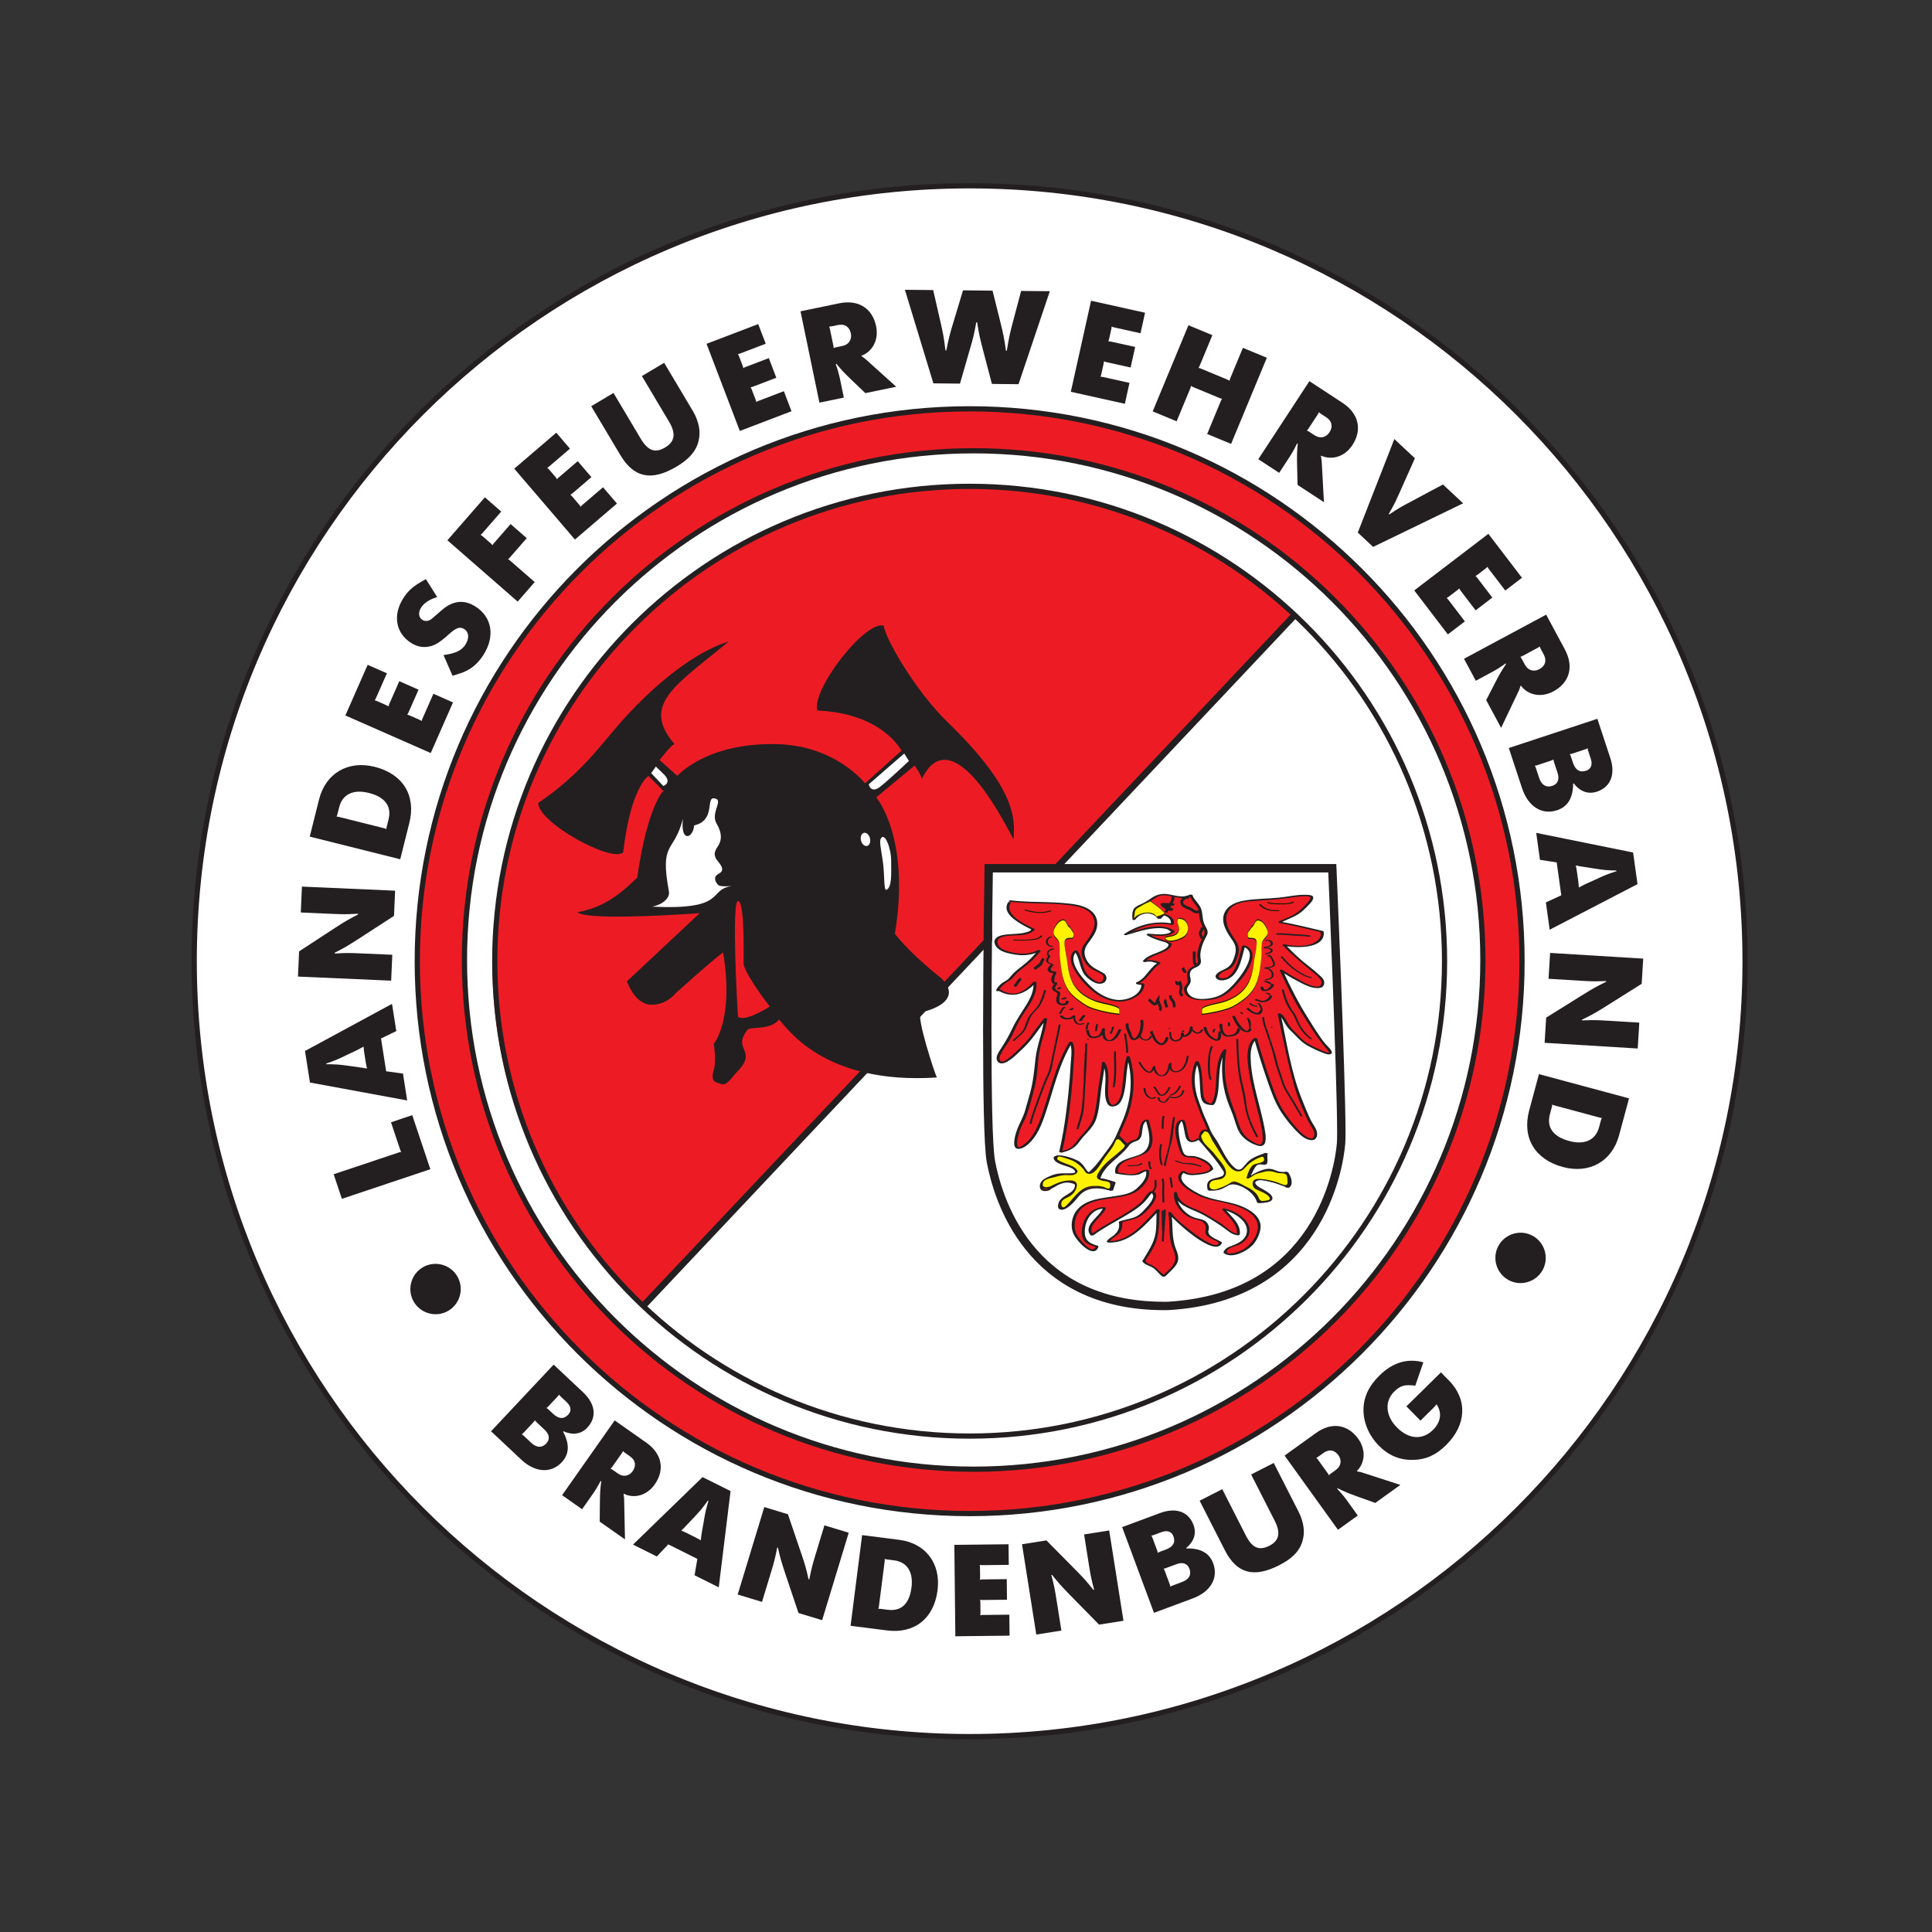 <svg version="1.1" viewBox="0 0 177.165 177.165" xml:space="preserve" xmlns="http://www.w3.org/2000/svg"><rect x="0" y="0" width="177.165" height="177.165" fill="#333333" stroke="none"/><defs><clipPath id="clipPath4028"><path d="m0 0h141.732v141.732h-141.732v-141.732z"/></clipPath></defs><g transform="matrix(1.25,0,0,-1.25,0,177.165)"><g clip-path="url(#clipPath4028)"><g transform="translate(14.248,71.218)"><path d="m0 0c0 31.417 25.468 56.884 56.886 56.884 31.417 0 56.885-25.467 56.885-56.884s-25.468-56.885-56.885-56.885c-31.418 0-56.886 25.468-56.886 56.885" style="fill:#fff"/></g><g transform="translate(14.248,71.218)"><path d="m0 0h-0.191c0 31.523 25.554 57.075 57.077 57.075s57.075-25.552 57.075-57.075c0-31.522-25.552-57.075-57.075-57.075s-57.077 25.553-57.077 57.075h0.191 0.191c0-15.656 6.345-29.828 16.605-40.088 10.261-10.26 24.433-16.605 40.09-16.605 15.656 0 29.829 6.345 40.089 16.605 10.259 10.26 16.605 24.432 16.605 40.088s-6.346 29.829-16.605 40.089c-10.26 10.259-24.433 16.604-40.089 16.604-15.657 0-29.829-6.345-40.09-16.604-10.26-10.26-16.605-24.432-16.605-40.089h-0.191z" style="fill:#231f20"/></g><g transform="translate(30.611,71.218)"><path d="m0 0c0 22.381 18.143 40.523 40.523 40.523 22.381 0 40.523-18.142 40.523-40.523 0-22.38-18.142-40.522-40.523-40.522-22.38 0-40.523 18.142-40.523 40.522" style="fill:#ed1c24"/></g><g transform="translate(30.611,71.218)"><path d="m0 0h-0.191c0 22.486 18.228 40.713 40.714 40.714 22.486-1e-3 40.714-18.228 40.714-40.714s-18.228-40.713-40.714-40.713-40.714 18.227-40.714 40.713h0.191 0.191c0-11.138 4.514-21.22 11.813-28.519s17.381-11.812 28.519-11.812 21.22 4.513 28.519 11.812 11.813 17.381 11.813 28.519-4.514 21.22-11.813 28.519-17.381 11.813-28.519 11.813-21.22-4.514-28.519-11.813-11.813-17.381-11.813-28.519h-0.191z" style="fill:#231f20"/></g><g transform="translate(34.072,71.307)"><path d="m0 0c0 20.631 16.725 37.356 37.356 37.356 20.632 0 37.357-16.725 37.357-37.356s-16.725-37.356-37.357-37.356c-20.631 0-37.356 16.725-37.356 37.356" style="fill:#fff"/></g><g transform="translate(33.881,71.307)"><path d="m0 0c0 20.737 16.81 37.547 37.547 37.547 20.738 0 37.547-16.81 37.547-37.547s-16.809-37.547-37.547-37.547c-20.737 0-37.547 16.81-37.547 37.547h0.382c0-10.263 4.159-19.554 10.885-26.279 6.726-6.726 16.016-10.885 26.28-10.885s19.554 4.159 26.281 10.885c6.725 6.725 10.885 16.015 10.885 26.279 0 10.263-4.16 19.554-10.885 26.28-6.727 6.725-16.017 10.885-26.281 10.885s-19.554-4.16-26.28-10.885c-6.726-6.726-10.885-16.016-10.885-26.28h-0.382z" style="fill:#231f20"/></g><g transform="translate(47.218,45.95)"><path d="m 0,0 c -6.847,6.361 -11.142,15.195 -11.095,25.279 0.086,18.267 15.539,34.865 34.78,34.865 9.247,0 17.699,-3.619 23.958,-9.497 L 0,0 Z" style="fill:#ed1c24"/></g><g transform="translate(36.296,71.218)"><path d="m0 0h-0.191c0 19.346 15.683 35.028 35.029 35.028 19.347 0 35.029-15.682 35.029-35.028s-15.682-35.028-35.029-35.028c-19.346 0-35.029 15.682-35.029 35.028h0.191 0.191c0-9.568 3.877-18.229 10.148-24.499 6.27-6.27 14.931-10.147 24.499-10.147 9.569 0 18.229 3.877 24.5 10.147 6.269 6.27 10.147 14.931 10.147 24.499s-3.878 18.229-10.147 24.499c-6.271 6.27-14.931 10.147-24.5 10.147-9.568 0-18.229-3.877-24.499-10.147-6.271-6.27-10.148-14.931-10.148-24.499h-0.191z" style="fill:#231f20"/></g><g transform="translate(47.119,46.206)"><path d="m0 0 47.605 50.482 0.347-0.327-47.605-50.482" style="fill:#231f20"/></g><g transform="translate(31.027,48.769)"><path d="m0 0c0.881 0.509 2.018 0.205 2.526-0.676 0.51-0.881 0.206-2.017-0.675-2.527-0.881-0.509-2.018-0.205-2.527 0.676s-0.205 2.018 0.676 2.527" style="fill:#231f20"/></g><g transform="translate(25.081,53.785)"><path d="m0 0-0.604 1.803 4.736 1.585c0.107 0.036 0.126 0.042 0.22 0.053-0.048 0.08-0.055 0.1-0.091 0.207l-0.658 1.968 1.558 0.522 1.328-3.965-6.489-2.173z" style="fill:#231f20"/></g><g transform="translate(22.738,62.318)"><path d="m0 0-0.363 2.314 6.384 3.457 0.314-1.999-1.122-0.54 0.378-2.407 1.233-0.17 0.309-1.969-7.133 1.314zm4.01 2.013c-0.045 0.294-0.055 0.355-0.076 0.622-0.24-0.131-0.306-0.173-0.557-0.295l-0.697-0.329c-0.647-0.319-0.823-0.389-1.484-0.617l8e-3 -0.051c0.698-5e-3 0.886-0.017 1.598-0.113l0.766-0.109c0.319-0.043 0.361-0.047 0.619-0.1-0.061 0.261-0.071 0.322-0.116 0.606l-0.061 0.386z" style="fill:#231f20"/></g><g transform="translate(21.941,71.938)"><path d="m0 0 2.668 1.744c0.762 0.491 0.931 0.587 1.667 0.967l-0.018 0.051c-0.825-0.046-1.041-0.046-1.923-8e-3l-2.269 0.099 0.083 1.9 6.836-0.3-0.081-1.848-2.688-1.743c-0.741-0.472-0.931-0.587-1.668-0.966l8e-3 -0.052c0.825 0.046 1.041 0.047 1.934 8e-3l2.289-0.101-0.083-1.899-6.836 0.3 0.081 1.848z" style="fill:#231f20"/></g><g transform="translate(22.723,80.358)"><path d="m0 0 0.681 2.721c0.482 1.923 2.122 2.89 4.085 2.398 2.063-0.516 3.045-2.097 2.541-4.11l-0.669-2.671-6.638 1.662zm2.041 1.681c-0.027-0.109-0.032-0.129-0.075-0.214 0.095-3e-3 0.115-8e-3 0.225-0.035l3.219-0.806c0.11-0.027 0.13-0.032 0.215-0.075 2e-3 0.095 7e-3 0.115 0.035 0.224l0.12 0.479c0.244 0.976-0.254 1.652-1.45 1.951-1.137 0.285-1.931-0.099-2.169-1.046l-0.12-0.478z" style="fill:#231f20"/></g><g transform="translate(26.971,92.96)"><path d="m0 0 1.411-0.621-0.787-1.786c-0.046-0.104-0.054-0.123-0.11-0.199 0.093-0.018 0.112-0.027 0.216-0.072l0.601-0.266c0.104-0.045 0.123-0.053 0.199-0.109 0.018 0.092 0.026 0.111 0.072 0.215l0.72 1.636 1.411-0.621-0.72-1.636c-0.046-0.103-0.054-0.122-0.11-0.198 0.093-0.019 0.112-0.027 0.215-0.073l0.649-0.285c0.103-0.046 0.122-0.054 0.199-0.11 0.018 0.093 0.026 0.111 0.071 0.215l0.787 1.787 1.439-0.634-1.635-3.714-6.263 2.757 1.635 3.714z" style="fill:#231f20"/></g><g transform="translate(32.535,93.676)"><path d="m0 0c0.875 0.113 1.338 0.343 1.603 0.758 0.303 0.477 0.271 0.924-0.076 1.145-0.32 0.204-0.584 0.116-1.149-0.39-0.744-0.671-1.116-0.873-1.642-0.916-0.387-0.034-0.76 0.07-1.124 0.301-1.118 0.712-1.346 2.039-0.563 3.269 0.375 0.59 0.776 0.932 1.661 1.404l0.829-1.319c-0.533-0.148-0.963-0.422-1.189-0.778-0.216-0.338-0.176-0.717 0.092-0.887 0.217-0.139 0.493-0.106 0.717 0.091l0.731 0.632c0.806 0.693 1.627 0.779 2.459 0.249 1.214-0.772 1.446-2.187 0.586-3.539-0.358-0.563-0.803-0.975-1.331-1.211-0.195-0.096-0.366-0.156-0.939-0.328l-0.665 1.519z" style="fill:#231f20"/></g><g transform="translate(32.821,102.097)"><path d="m0 0 2.749 3.152 1.2-1.048-1.351-1.548c-0.074-0.086-0.087-0.101-0.164-0.157 0.083-0.045 0.106-0.066 0.184-0.133l0.534-0.467c0.078-0.067 0.101-0.087 0.157-0.163 0.045 0.083 0.059 0.098 0.133 0.184l1.195 1.37 1.185-1.034-1.209-1.385c-0.074-0.085-0.087-0.101-0.164-0.157 0.083-0.046 0.099-0.059 0.184-0.134l1.773-1.546-1.25-1.433-5.156 4.499z" style="fill:#231f20"/></g><g transform="translate(40.809,109.989)"><path d="m0 0 1.002-1.171-1.482-1.269c-0.086-0.074-0.102-0.087-0.185-0.132 0.075-0.056 0.088-0.072 0.162-0.158l0.428-0.5c0.073-0.085 0.087-0.101 0.131-0.185 0.057 0.077 0.072 0.089 0.159 0.163l1.358 1.163 1.002-1.171-1.358-1.163c-0.086-0.073-0.102-0.086-0.185-0.131 0.076-0.057 0.089-0.072 0.163-0.158l0.46-0.539c0.074-0.086 0.088-0.101 0.132-0.185 0.057 0.076 0.073 0.089 0.158 0.163l1.483 1.27 1.023-1.194-3.083-2.64-4.451 5.198 3.083 2.639z" style="fill:#231f20"/></g><g transform="translate(50.831,111.576)"><path d="m0 0c0.331-0.556 0.517-1.21 0.482-1.734-0.058-0.967-0.568-1.676-1.68-2.339-1.837-1.093-3.133-0.824-4.131 0.853l-2.129 3.576 1.634 0.972 1.991-3.346c0.537-0.901 1.066-1.087 1.808-0.646 0.706 0.421 0.791 1.021 0.276 1.886l-1.992 3.346 1.634 0.972 2.107-3.54z" style="fill:#231f20"/></g><g transform="translate(55.623,117.957)"><path d="m0 0 0.55-1.44-1.823-0.697c-0.106-0.04-0.125-0.047-0.219-0.061 0.052-0.079 0.06-0.098 0.1-0.204l0.235-0.614c0.04-0.106 0.048-0.125 0.061-0.219 0.079 0.052 0.099 0.059 0.204 0.1l1.67 0.638 0.55-1.439-1.67-0.639c-0.106-0.04-0.125-0.047-0.219-0.061 0.053-0.079 0.06-0.098 0.1-0.204l0.253-0.662c0.041-0.106 0.048-0.125 0.062-0.218 0.079 0.052 0.098 0.059 0.204 0.099l1.823 0.697 0.561-1.469-3.791-1.448-2.442 6.393 3.791 1.448z" style="fill:#231f20"/></g><g transform="translate(87.184,117.873)"><path d="m0 0 1.756-0.728-0.914-2.202c-0.043-0.105-0.051-0.124-0.105-0.201 0.093-0.016 0.112-0.024 0.216-0.067l1.861-0.772c0.104-0.044 0.123-0.052 0.201-0.106 0.016 0.093 0.024 0.112 0.067 0.217l0.913 2.201 1.756-0.728-2.622-6.32-1.755 0.728 0.987 2.382c0.044 0.104 0.052 0.124 0.106 0.201-0.093 0.017-0.112 0.024-0.216 0.068l-1.86 0.771c-0.105 0.043-0.124 0.052-0.201 0.106-0.017-0.093-0.025-0.112-0.068-0.217l-0.988-2.382-1.756 0.728 2.622 6.321z" style="fill:#231f20"/></g><g transform="translate(95.189,106.159)"><path d="m0 0-0.035 1.484c-0.012 0.696-0.013 0.881 0.049 1.54l-0.048 0.019c-0.261-0.529-0.342-0.672-0.674-1.179l-0.642-0.98-1.53 1.002 3.749 5.725 2.423-1.588c1.195-0.782 1.473-1.971 0.73-3.105-0.54-0.826-1.469-1.138-2.287-0.775l-0.021-0.011c0.057-0.307 0.066-0.388 0.075-0.712l0.145-2.687-1.934 1.267zm1.743 5.196c-0.094 0.061-0.112 0.072-0.177 0.141-0.034-0.089-0.046-0.106-0.107-0.201l-0.636-0.971c-0.062-0.095-0.073-0.112-0.141-0.178 0.089-0.034 0.105-0.045 0.2-0.107l0.37-0.242c0.396-0.259 0.836-0.167 1.089 0.22 0.271 0.413 0.185 0.825-0.228 1.096l-0.37 0.242z" style="fill:#231f20"/></g><g transform="translate(103.798,108.113)"><path d="m0 0-1.094-2.45c-0.344-0.776-0.433-0.96-0.825-1.635l0.038-0.035c0.661 0.437 0.832 0.544 1.575 0.933l2.363 1.265 1.479-1.382-6.601-3.198-1.126 1.053 2.682 6.858 1.509-1.409z" style="fill:#231f20"/></g><g transform="translate(111.652,99.346)"><path d="m0 0-1.225-0.936-1.185 1.552c-0.069 0.09-0.081 0.106-0.12 0.192-0.061-0.073-0.078-0.085-0.168-0.153l-0.522-0.4c-0.09-0.068-0.107-0.08-0.192-0.12 0.072-0.061 0.084-0.078 0.153-0.168l1.084-1.42-1.224-0.936-1.085 1.421c-0.068 0.09-0.08 0.106-0.121 0.192-0.061-0.072-0.077-0.085-0.167-0.153l-0.563-0.431c-0.091-0.068-0.106-0.081-0.193-0.121 0.073-0.061 0.085-0.077 0.154-0.167l1.185-1.551-1.249-0.954-2.464 3.226 5.438 4.152 2.464-3.225z" style="fill:#231f20"/></g><g transform="translate(109.028,90.371)"><path d="m0 0 0.679 1.321c0.322 0.616 0.409 0.78 0.779 1.328l-0.034 0.041c-0.481-0.341-0.621-0.428-1.155-0.714l-1.032-0.555-0.865 1.612 6.028 3.237 1.371-2.553c0.676-1.258 0.352-2.435-0.843-3.077-0.87-0.467-1.835-0.297-2.379 0.414h-0.024c-0.097-0.299-0.127-0.373-0.275-0.662l-1.157-2.428-1.093 2.036zm4.015 3.731c-0.054 0.099-0.064 0.117-0.089 0.208-0.072-0.062-0.09-0.072-0.19-0.125l-1.022-0.549c-0.1-0.054-0.118-0.064-0.209-0.089 0.062-0.072 0.071-0.09 0.125-0.19l0.209-0.389c0.223-0.416 0.655-0.546 1.062-0.327 0.434 0.233 0.556 0.636 0.322 1.071l-0.208 0.39z" style="fill:#231f20"/></g><g transform="translate(117.184,89.001)"><path d="m0 0 0.949-2.878c0.396-1.201 0.022-2.135-0.982-2.467-0.644-0.212-1.235 4e-3 -1.704 0.607l-0.039-0.013c-0.01-1.053-0.393-1.698-1.183-1.958-1.112-0.367-2.124 0.273-2.568 1.619l-0.971 2.947 6.498 2.143zm-3.171-3.21c-0.036 0.108-0.042 0.127-0.051 0.222-0.082-0.049-0.102-0.055-0.209-0.091l-0.937-0.309c-0.107-0.035-0.127-0.041-0.221-0.051 0.048-0.081 0.055-0.101 0.09-0.208l0.225-0.683c0.175-0.527 0.515-0.739 0.964-0.591 0.41 0.134 0.544 0.482 0.386 0.96l-0.247 0.751zm2.507 0.827c-0.035 0.108-0.041 0.127-0.051 0.222-0.081-0.049-0.101-0.056-0.209-0.091l-0.877-0.29c-0.108-0.035-0.128-0.041-0.222-0.051 0.049-0.081 0.056-0.101 0.091-0.208l0.135-0.41c0.18-0.546 0.508-0.752 0.966-0.601 0.371 0.122 0.492 0.444 0.341 0.902l-0.174 0.527z" style="fill:#231f20"/></g><g transform="translate(119.805,79.192)"><path d="m0 0 0.323-2.32-6.443-3.344-0.28 2.004 1.131 0.52-0.335 2.412-1.23 0.192l-0.274 1.975 7.108-1.439zm-4.045-1.943c0.041-0.294 0.049-0.356 0.066-0.623 0.242 0.126 0.309 0.167 0.562 0.285l0.703 0.316c0.652 0.309 0.83 0.375 1.494 0.592l-7e-3 0.051c-0.697 0.016-0.886 0.032-1.596 0.141l-0.764 0.122c-0.318 0.049-0.359 0.053-0.617 0.111 0.057-0.262 0.065-0.323 0.105-0.608l0.054-0.387z" style="fill:#231f20"/></g><g transform="translate(120.435,69.561)"><path d="m0 0-2.698-1.697c-0.77-0.479-0.941-0.571-1.684-0.937l0.018-0.053c0.825 0.032 1.041 0.029 1.923-0.025l2.266-0.138-0.116-1.898-6.83 0.418 0.113 1.846 2.719 1.697c0.749 0.459 0.94 0.57 1.684 0.936l-8e-3 0.052c-0.825-0.031-1.041-0.028-1.933 0.027l-2.288 0.139 0.117 1.897 6.83-0.418-0.113-1.846z" style="fill:#231f20"/></g><g transform="translate(119.506,61.156)"><path d="m0 0-0.73-2.709c-0.515-1.914-2.172-2.852-4.126-2.326-2.054 0.553-3.007 2.151-2.468 4.154l0.716 2.659 6.608-1.778zm-2.071-1.645c0.03 0.109 0.034 0.128 0.078 0.213-0.094 4e-3 -0.114 9e-3 -0.224 0.039l-3.204 0.862c-0.109 0.03-0.129 0.034-0.213 0.079-4e-3 -0.094-0.01-0.115-0.039-0.224l-0.128-0.476c-0.262-0.972 0.224-1.657 1.415-1.977 1.131-0.304 1.932 0.065 2.187 1.008l0.128 0.476z" style="fill:#231f20"/></g><g transform="translate(110.671,47.825)"><path d="m0 0c-0.896 0.483-1.233 1.61-0.75 2.505 0.483 0.896 1.61 1.233 2.505 0.75s1.233-1.61 0.75-2.505c-0.482-0.896-1.61-1.233-2.505-0.75" style="fill:#231f20"/></g><g transform="translate(69.486,88.785)"><path d="m0 0c-2.261 2.192-4.521 6.028-4.658 7.055-1.439 0.342-5.342-4.795-4.863-6.233 4.794-0.206 6.165-2.945 6.165-2.945l-2.672-2.398s-2.123 2.764-6.438 2.877c-5.206 0.137-7.33-2.329-7.33-2.329l-1.301 1.165s0.89 1.164 1.096 1.164c-2.535 2.945 0.205 4.384 3.973 7.534-0.343-0.136-3.425-0.89-7.946-5.958-1.36-1.526-2.877-3.768-6.028-5.892 0-1.438 5.343-4.383 6.233-3.63 0.548 4.795 1.85 5.617 1.85 5.617l1.096-1.096s-1.164-1.096-1.918-6.37c-0.753-0.685-2.055-2.124-4.384-2.535 0.754-0.684 8.974-0.068 8.974-0.068l-5.343-5s0.548-1.644 1.712-1.713 1.849 0.822 1.849 0.822 2.329 2.124 3.494 3.014c0.822-4.932-0.685-6.713-0.685-6.713s0.205-1.233 0-1.917c-0.275-0.916 0.196-0.911 0.548-1.028 0.41-0.137 0.671 0.376 1.164 0.891 1.576 1.643-0.411 1.575 0.754 3.082 0.209 0.271 1.643-0.069 2.328 0.753 0.548-0.548 3.22-4.795 11.577-4.246-0.138 0.205-1.576 4.589-1.165 4.794 0.548 0.069 3.151 0.822 1.507 2.466-1.027 0.822-2.603 2.192-3.425 3.288 1.164 7.056-1.37 10.001-1.37 10.001l2.809 2.329s0.342-0.411 0.547-0.96c0.48 0.96 2.261 4.179 6.713-4.452 0.137 1.576 0.144 3.776-4.863 8.631m-15.343-21.645c-0.069 0.822-0.48 8.494 0 8.494 0.479 0 0.41-3.768 0.41-4.658 0.206-0.89 1.918-3.083 1.918-3.083s-1.78-1.164-2.328-0.753" style="fill:#231f20"/></g><g transform="translate(50.923,81.182)"><path d="m0 0c-0.069-0.959-1.028-1.301-0.822 0.479-0.685-2.602-1.713-1.575-1.028-5.343 0.086-0.471-0.479-0.958-1.232-1.096 5.548-0.273 4.041 1.234 5.822 1.507-1.096-0.068-0.959 0.069-1.165 0.343-0.205 0.617 0.487 0.489 0.48 0.89-9e-3 0.538-0.95 0.794-0.342 1.644 0.342 0.48 0.334 1.023-0.069 1.713-0.48 0.822 0.616 1.781-0.206 1.849-0.577 0.048 0.137-1.643-1.438-1.986" style="fill:#fff"/></g><g transform="translate(63.822,80.232)"><path d="m0 0c0.063-0.265-0.034-0.515-0.216-0.558s-0.381 0.136-0.444 0.402c-0.063 0.265 0.034 0.515 0.216 0.558 0.183 0.043 0.381-0.137 0.444-0.402" style="fill:#fff"/></g><g transform="translate(65.376,78.579)"><path d="m0 0c0-1.003 0.068-1.918-0.343-2.123-0.219-0.111-0.123 1.132-0.274 2.123-0.15 0.991-0.259 1.43-0.136 1.644 0.273 0.479 0.753-0.685 0.753-1.644" style="fill:#fff"/></g><g transform="translate(66.335,86.456)"><path d="m0 0 0.343-0.548s-1.302-1.233-2.055-1.85c-0.754-0.616-0.891 0.137-0.891 0.137l2.603 2.261z" style="fill:#fff"/></g><g transform="translate(47.772,85.017)"><path d="m0 0 0.343 0.48s0.274-0.274 0.54-0.524c0.711-0.666 6e-3 -0.901 6e-3 -0.901l-0.889 0.945z" style="fill:#fff"/></g><g transform="translate(74.136,77.745)"><path d="m0 0 3.468-0.026-4.71-5.512-0.052 5.538h1.294z" style="fill:#fff"/></g><g transform="translate(74.136,77.745)"><path d="m0 0 1e-3 0.103 3.688-0.028-5.031-5.888-0.056 5.916h1.398 1e-3l-1e-3 -0.103v-0.102h-1.191l0.049-5.161 4.389 5.136-3.248 0.025h1e-3v0.102z" style="fill:#fff"/></g><g transform="translate(74.106,75.633)"><path d="m0 0c2.338-0.3 5.728 0.199 6.217-1.24 0.217-0.64-0.094-1.108-0.45-1.633-0.196-0.289-0.501-0.583-0.434-0.942 0.316-1.674 2.026-1.197 1.549-2.032-0.305-0.534-1.343 0.351-1.482 0.664-0.21 0.474-0.247 1.149-0.591 1.53-0.968-0.765 1.011-2.774 1.63-3.149 0.548-0.331 1.345-0.621 1.998-0.485 0.524 0.11 1.349 0.582 1.304 1.206-0.168-0.053-0.282-0.013-0.452 0.054 0.775 0.259 0.971 1.087 1.651 1.474-0.278 0.156-0.818 0.222-1.119 0.111 0.334 0.53 1.923 0.713 1.921 1.301-0.523 0.285-1.193 0.354-1.656 0.694 0.588-9e-3 1.445-0.193 1.887 0.22-0.872 0.664-2.615 0.034-3.521-0.228 0.912 0.635 2.325 1.011 3.442 0.744 0.123 0.419-0.361 0.682-0.655 0.726-0.07-0.111-0.225-0.182-0.29-0.303-0.406 0.634-1.479 0.54-1.87-0.055-0.044 0.657 0.017 0.843 0.623 1.09 0.397 0.162 0.57 0.338 0.929 0.553 0.857 0.512 1.846-0.364 2.634 0.139 0.094-0.389 0.687-0.834 0.697-1.273 0.016-0.692 0.238-0.995 0.352-1.194 0.239-0.422-0.196-0.645-0.312-1.113-0.031-0.127-0.181-0.696-0.191-0.791-0.016-0.155 0.115-0.485 0.083-0.579-0.14-0.418-0.659-0.237-0.818-0.775-0.067-0.228 0.092-0.482 0.054-0.674-0.024-0.12-0.259-0.332-0.265-0.391-0.106-1.01 1.495-1.008 2.463-0.674 1.012 0.348 3.423 3.273 1.796 3.727-0.215-0.724-0.391-1.957-1.166-2.36-0.599-0.311-1.164 0.101-0.421 0.488 0.484 0.25 0.65 0.191 0.908 0.775 0.229 0.522 0.357 0.949 0.04 1.417-0.304 0.45-0.525 0.651-0.673 1.214-0.339 1.29 0.732 1.708 1.849 1.804 0.594 0.051 1.519 0.105 2.108 0.159 0.511 0.047 1.801 0.314 2.267 0.159 0.359-0.119-0.45-0.859-0.821-1.166-0.43-0.357-0.982-0.481-1.458-0.748 1.058-0.182 2.114-0.452 3.134-0.692 0.181-1.15-1.989-1.18-2.803-0.974 0.393-0.421 1.174-1.178 1.695-1.553 0.278-0.201 1.09-0.913 1.117-1.028 0.37-1.516-2.988 0.697-3.011 0.712 0.424-0.934 1.114-2.367 1.671-3.223 0.508-0.779 1.048-1.743 1.71-2.465 0.893-0.975-1.131 0.053-1.622 0.351-0.388 0.237-0.703 0.697-1.043 1.001-0.293 0.261-0.592 1.031-0.875 1.154 0.349-1.616 0.741-3.623 1.193-5.211 0.24-0.843 0.654-1.739 0.994-2.546 0.118-0.278 0.728-1.006 0.446-1.332-0.603-0.698-2.347 1.775-2.557 2.191-0.64 1.262-1.039 2.623-1.483 3.968-0.125 0.379-0.214 0.749-0.325 1.128-1.569-1.229 1.414-7.426 0.432-7.842-0.164-0.069-1.047 0.296-1.436 0.835-0.29 0.403-0.453 1.211-0.659 1.685-0.564 1.299-0.795 2.481-0.653 3.903 0.019 0.19 0.038 0.375 0.068 0.564-0.831-1.099-0.277-3.072-0.913-3.986-0.813 1e-3 -0.73 0.552-0.796 1.114-0.06 0.525-0.072 1.593-0.331 2.029-0.41-0.816-0.309-2.062-1e-3 -2.858 0.191-0.495 0.268-0.934 0.523-1.386 0.208-0.371 0.375-0.985 0.684-1.367 0.316-0.395 0.49-0.833 0.756-1.272 0.183-0.301 0.628-0.998 0.964-1.107 0.493-0.158 0.671 0.436 0.993 0.699 0.344 0.279 0.762 0.378 1.175 0.557-0.155-0.153 0.045-0.623-0.069-0.745-0.123-0.132-0.473 0.097-0.625-0.024-0.374-0.297-0.452-0.671-0.688-1.139 0.316 0.259 1.092 0.691 1.491 0.718 0.509 0.034 0.817-0.42 1.359-0.201 0.333-0.388 0.333-0.985 0.094-1.105-0.248 0.196-2.353 0.927-2.505 0.348-0.08-0.304 1.2-0.752 1.272-1.143 0.047-0.259-0.625-0.278-0.915-0.318-0.129 0.658-1.105 1.281-1.788 1.382-0.471 0.069-0.562-0.203-0.988-0.343-0.382-0.126-0.486-0.085-0.843-0.124-0.282 1.105 0.898 0.629 1.257 1.189-0.499 0.918-1.328 1.804-2 2.584-1.079-0.737-0.822 0.515-1.167 1.319-0.848 0.101-0.248-2.039-0.08-2.347 0.258-0.473 0.566-0.191 1.075-0.359 0.447-0.147 0.964-0.389 1.113-0.835-0.218-0.258-0.564-0.318-0.915-0.358-0.448-0.051-0.801-0.151-1.182 0.163-1.009-0.716 1.197-1.771 1.54-1.874 1.03-0.307 2.549-0.461 3.44-1.145 0.737-0.565 0.777-1.201 0.105-2.236-0.318-0.492-1.633-1.07-2.031-0.689 0.059 0.377 0.692 0.456 0.994 0.626 0.342 0.192 0.756 0.551 0.734 0.996-0.04 0.834-1.168 1.443-1.837 1.57 0.388-0.5 1.222-1.111 1.092-1.877-0.436-7e-3 -0.838 0.461-1.2 0.688-0.477 0.301-0.967 0.606-1.464 0.883-0.628 0.349-1.82 0.585-1.941 1.503-0.133-0.81 0.599-1.536 1.193-1.83 0.212-0.104 0.735-0.125 0.908-0.292 0.23-0.222 0.115-0.15 0.263-0.422 0.044-0.082-0.19-0.302-0.017-0.519 0.18-0.227 0.769-0.451 0.955-0.597-0.358-0.994-3.354 1.658-3.726 2.193 0.146-0.801 0.095-0.905 0.094-1.351 0-0.592 0.102-0.96 0.329-1.503 0.351-0.836-0.283-1.212-0.867-1.803-0.269 0.174-0.461 0.484-0.722 0.661-0.256 0.172-0.554 0.17-0.743 0.436 0.36 0.61 0.775 1.167 0.94 1.885 0.142 0.621 0.041 0.954 0.12 1.909-0.951-0.994-2.13-2.474-3.676-2.37 0.096 0.301 1.141 0.547 0.893 1.458 0.931 0.312 1.211 0.132 1.868 0.872 0.208 0.233 0.783 0.822 0.637 1.188-0.188 0.474-0.57-0.352-0.795-0.552-1.252-1.11-2.604-1.565-3.78-2.466-0.632 0.651 0.755 1.344 0.915 1.989-0.712 0.048-1.418-0.614-1.511-1.273-0.155-1.094 0.099-1.32 0.969-1.547-0.258-0.931-1.406 0.511-1.57 0.801-0.369 0.653-0.168 1.648 0.482 2.138 0.93 0.704 2.573 0.546 3.659 0.995 0.461 0.19 1.336 1.097 1.108 1.641-0.337 0.021-0.494-0.239-0.829-0.289-0.409-0.059-0.989 0.023-1.415 0.096-0.132 0.731 0.931 1.093 1.454 1.217 1.512 0.358 1.026 1.751 0.791 2.658-0.554-0.023-0.382-0.965-0.61-1.297-0.172-0.251-0.294-0.147-0.527-0.272-0.247-0.133-0.287-0.245-0.472-0.487-0.535-0.702-1.741-1.387-1.952-2.239 0.389-0.022 0.764-0.164 1.133-0.28-0.061-0.168-0.138-0.392-0.19-0.564-0.58 0.191-1.111 0.276-1.737 0.087-0.607-0.183-0.782-0.525-1.144-0.945-0.202-0.235-1.117-0.98-0.9-0.094 0.144 0.588 1.176 0.627 1.247 1.357-0.843 0.467-1.358 0.077-2.076-0.306l0.025-0.039c-0.273-0.151-0.524-0.097-0.571 0.209-0.055 0.353 0.363 0.553 0.619 0.686 0.662 0.342 1.242 0.194 1.948 0.258 0.291 0.529-1.487 0.618-1.563 1.159 0.215 0.356 1.464-0.141 1.763-0.329 0.326-0.205 0.372-0.557 0.662-0.871 0.678 0.515 1.154 1.288 1.659 1.98 0.228 0.312 0.458 0.643 0.524 0.929 0.088 0.385 1.729 2.696 0.764 5.734-0.182-0.537-0.217-1.21-0.277-1.773-0.04-0.379-0.162-1.45-0.51-1.701-0.817-0.589-0.823 0.765-0.802 1.186 0.036 0.695 0.142 1.242-0.231 1.836-0.047-0.731-0.168-1.066-0.256-1.792-0.081-0.667-0.196-1.934-0.46-2.544-0.3-0.697-0.788-0.902-1.211-1.537-0.326-0.49-0.67-0.558-1.214-0.69 0.347 1.46 0.54 2.914 0.688 4.408 0.064 0.646 0.159 1.278 0.158 1.933-1e-3 0.483 0.153 1.326-0.09 1.736-0.756-1.213-1.213-2.816-1.633-4.156-0.319-1.013-0.827-2.9-1.801-3.453-0.462-0.263-0.647-0.284-0.584 0.327 0.038 0.372 0.149 0.882 0.335 1.194 0.24 0.403 0.378 0.843 0.5 1.292 0.302 1.112 0.504 1.642 0.596 2.486 0.077 0.7 0.072 1.252 0.239 1.949 0.163 0.683 0.441 1.398 0.497 2.087-0.641-0.733-1.038-1.524-1.792-2.201-0.227-0.203-1.405-1.493-1.688-0.841-0.119 0.275 0.449 1.026 0.583 1.225 0.353 0.528 0.568 1.184 0.895 1.736 0.471 0.796 1.341 1.765 1.211 2.756-0.804-0.919-1.683-1.223-2.689-0.545-0.195-0.34 0.091 0.33 0.592 0.577 0.393 0.192 0.418 0.441 0.781 0.726 0.775 0.606 1.23 0.984 1.65 1.561-0.521-0.299-1.21-0.359-1.808-0.25-0.411 0.075-1.288 0.256-1.374 0.767-0.165 0.967 2.181 0.352 2.74 1.022-0.523 0.251-2.392 1.119-1.735 1.997" style="fill:#ed1c24"/></g><g transform="translate(74.572,58.739)"><path d="m0 0c-0.143-0.428-0.336-1.223 0.078-1.28 0.448-0.062 0.924 0.442 1.166 0.754 0.129 0.166 0.242 0.344 0.343 0.531l-0.233-5e-3c-0.108-0.195-0.231-0.386-0.371-0.566-0.076-0.098-0.772-0.787-0.892-0.547-0.136 0.271 0.053 0.832 0.127 1.097l6e-3 0.022-0.224-6e-3zm3.433 0c-0.088-0.511-0.189-1.019-0.307-1.522l0.162-0.047c0.594 0.143 0.98 0.313 1.335 0.824 0.194 0.279 0.424 0.504 0.638 0.74l-0.223 5e-3c-0.1-0.122-0.208-0.238-0.321-0.356-0.223-0.233-0.38-0.522-0.612-0.745-0.245-0.236-0.608-0.298-0.926-0.375l0.163-0.046c0.118 0.503 0.219 1.01 0.307 1.519l-0.216 3e-3zm4.015 0c-0.091-0.219-0.185-0.433-0.292-0.629-0.246-0.457-0.599-0.877-0.903-1.298-0.32-0.441-0.668-0.858-1.098-1.196h0.187c-0.322 0.379-0.436 0.78-0.909 1.001-0.358 0.168-0.748 0.299-1.141 0.344-0.125 0.014-0.619 0.017-0.567-0.213 0.062-0.278 0.491-0.41 0.714-0.497 0.222-0.085 0.839-0.209 0.872-0.507 0.012-0.119-0.836-0.082-0.971-0.088-0.251-0.011-0.513-0.05-0.747-0.145-0.354-0.142-0.904-0.368-0.882-0.826 0.021-0.41 0.497-0.37 0.755-0.246l0.028 0.051 0.526 0.298c0.266 0.134 0.539 0.214 0.839 0.181 0.085-9e-3 0.485-0.079 0.463-0.226-0.014-0.092-0.062-0.173-0.111-0.249-0.108-0.169-0.308-0.284-0.474-0.385-0.227-0.14-0.462-0.272-0.601-0.508-0.075-0.129-0.164-0.479 9e-3 -0.572 0.334-0.179 0.772 0.234 0.987 0.443 0.278 0.272 0.464 0.612 0.799 0.828 0.595 0.383 1.356 0.271 1.989 0.07l0.159 0.032c0.059 0.19 0.123 0.377 0.191 0.564l-0.05 0.061c-0.383 0.122-0.757 0.249-1.159 0.286l0.075-0.067c0.294 1.028 1.469 1.565 2.069 2.399 0.178 0.247 0.378 0.313 0.652 0.403 0.135 0.045 0.227 0.172 0.282 0.296 0.044 0.099 0.062 0.243 0.081 0.397l-0.206-2e-3c-0.023-0.156-0.049-0.322-0.134-0.466-0.11-0.186-0.261-0.141-0.417-0.211-0.117-0.053-0.214-0.113-0.309-0.197-0.193-0.17-0.321-0.422-0.5-0.61-0.208-0.219-0.442-0.415-0.667-0.616-0.425-0.379-0.897-0.797-1.059-1.364l0.076-0.067c0.384-0.034 0.742-0.158 1.107-0.275l-0.05 0.062c-0.067-0.187-0.131-0.375-0.19-0.564l0.159 0.032c-0.641 0.203-1.334 0.3-1.977 0.043-0.545-0.218-0.773-0.67-1.183-1.05-0.07-0.066-0.511-0.458-0.588-0.315-0.134 0.249 0.144 0.573 0.319 0.707 0.38 0.291 0.868 0.439 0.948 0.973l-0.032 0.038c-0.83 0.429-1.468 0.105-2.228-0.304l-0.028-0.053c-0.08-4e-3 -0.16-9e-3 -0.24-0.013-0.071 0.084-0.104 0.178-0.098 0.282-6e-3 0.125 0.101 0.236 0.182 0.313 0.188 0.177 0.493 0.301 0.732 0.381 0.497 0.164 1.063 0.075 1.578 0.113l0.076 0.038c0.107 0.232-0.102 0.37-0.287 0.467-0.356 0.186-0.769 0.253-1.104 0.48l-0.148 0.16c-0.096 0.168 0.308 0.131 0.353 0.126 0.267-0.031 0.533-0.128 0.782-0.226 0.202-0.079 0.399-0.167 0.559-0.316 0.215-0.2 0.318-0.519 0.509-0.745h0.187c0.778 0.613 1.341 1.497 1.892 2.308 0.171 0.253 0.307 0.559 0.435 0.863l-0.221 6e-3zm2.24 0c0.12-0.633 0.107-1.281-0.512-1.638-0.612-0.353-2.064-0.378-1.935-1.42l0.079-0.052c0.376-0.064 0.754-0.114 1.137-0.119 0.158-1e-3 0.312 0.018 0.466 0.052 0.243 0.054 0.401 0.251 0.669 0.258l-0.104 0.04c0.168-0.499-0.346-1.031-0.681-1.326-0.439-0.387-1.053-0.468-1.611-0.556-1.001-0.159-2.246-0.225-2.864-1.154-0.259-0.391-0.357-0.952-0.226-1.402 0.102-0.354 0.323-0.624 0.567-0.893 0.3-0.333 1.102-0.997 1.345-0.244l-0.05 0.06c-0.541 0.145-0.932 0.33-0.958 0.942-0.036 0.851 0.487 1.797 1.446 1.778l-0.105 0.068c-0.191-0.627-1.537-1.308-0.903-2.03h0.186c0.725 0.546 1.535 0.954 2.313 1.417 0.625 0.371 1.297 0.779 1.726 1.378 0.08 0.112 0.162 0.223 0.266 0.314l0.092-0.193c8e-3 -0.096-0.038-0.191-0.074-0.276-0.124-0.288-0.365-0.527-0.572-0.756-0.234-0.261-0.486-0.479-0.825-0.587-0.33-0.107-0.674-0.159-1.005-0.265l-0.053-0.047c0.097-0.42-0.055-0.729-0.379-0.994-0.163-0.134-0.422-0.245-0.51-0.45l0.104-0.068c1.635-0.074 2.75 1.326 3.77 2.396l-0.201 0.028c-0.044-0.577 5e-3 -1.167-0.086-1.739-0.122-0.761-0.586-1.396-0.97-2.042l0.01-0.041c0.182-0.215 0.427-0.277 0.673-0.395 0.314-0.15 0.511-0.499 0.792-0.702h0.186c0.291 0.289 0.62 0.55 0.843 0.898 0.248 0.387 0.098 0.784-0.054 1.17-0.331 0.842-0.175 1.741-0.33 2.616l-0.212-0.014c0.363-0.502 3.447-3.383 3.934-2.192l-0.011 0.041c-0.303 0.215-1.131 0.42-0.969 0.904 0.081 0.242-0.061 0.556-0.299 0.683-0.157 0.085-0.327 0.122-0.5 0.159-0.289 0.061-0.498 0.157-0.737 0.333-0.492 0.363-0.856 0.927-0.782 1.554h-0.216c0.149-0.867 1.09-1.129 1.783-1.446 0.595-0.272 1.172-0.656 1.716-1.019 0.398-0.267 0.707-0.633 1.215-0.663l0.108 0.054c0.096 0.806-0.646 1.331-1.096 1.891l-0.133-0.066c0.748-0.157 2.005-0.857 1.713-1.797-0.141-0.458-0.659-0.695-1.068-0.844-0.261-0.095-0.54-0.209-0.615-0.499l0.015-0.028c0.6-0.49 1.789 0.168 2.193 0.653 0.315 0.38 0.627 1.06 0.482 1.566-0.151 0.523-0.626 0.847-1.088 1.081-1.024 0.516-2.224 0.491-3.251 0.968-0.482 0.224-2.036 1.043-1.205 1.676h-0.186c0.339-0.25 0.68-0.265 1.087-0.215 0.429 0.054 0.88 0.083 1.197 0.411l0.01 0.041c-0.155 0.387-0.499 0.599-0.868 0.759-0.166 0.071-0.337 0.127-0.513 0.16-0.2 0.039-0.424-0.023-0.614 0.058-0.23 0.098-0.311 0.518-0.37 0.728-0.092 0.328-0.155 0.668-0.177 1.008l-2e-3 0.035-0.233-6e-3c0.019-0.491 0.201-1.077 0.286-1.338 0.056-0.169 0.129-0.365 0.285-0.466 0.276-0.178 0.629-0.077 0.934-0.163 0.167-0.048 1.289-0.54 1.006-0.833-0.194-0.201-0.522-0.23-0.781-0.262-0.385-0.047-0.723-0.112-1.061 0.138h-0.186c-0.921-0.702 0.752-1.581 1.285-1.829 0.593-0.275 1.276-0.354 1.906-0.509 0.811-0.199 1.9-0.494 2.282-1.323 0.357-0.773-0.386-1.759-1.028-2.107-0.176-0.096-0.364-0.165-0.556-0.22-0.101-0.029-0.725-0.146-0.59 0.131 0.147 0.301 0.724 0.358 0.999 0.521 0.665 0.393 0.88 1.057 0.394 1.683-0.381 0.491-1.03 0.801-1.625 0.925l-0.132-0.065c0.443-0.553 1.182-1.07 1.088-1.863l0.108 0.054c-0.484 0.028-0.946 0.561-1.345 0.811-0.447 0.281-0.896 0.571-1.367 0.808-0.667 0.336-1.638 0.537-1.786 1.401-0.013 0.075-0.206 0.077-0.216 0-0.066-0.557 0.2-1.023 0.58-1.409 0.358-0.362 0.744-0.5 1.224-0.611 0.23-0.053 0.411-0.165 0.493-0.39 0.09-0.245-0.075-0.433 0.054-0.667 0.088-0.16 0.352-0.271 0.503-0.354 0.124-0.067 0.533-0.181 0.372-0.341-0.192-0.192-0.658 0.092-0.837 0.187-0.392 0.207-0.752 0.473-1.102 0.744-0.517 0.402-1.111 0.85-1.499 1.387-0.03 0.042-0.226 0.064-0.212-0.014 0.131-0.737 0.019-1.496 0.198-2.22 0.116-0.463 0.434-0.891 0.271-1.381-0.14-0.42-0.596-0.729-0.898-1.028h0.186c-0.393 0.284-0.625 0.655-1.091 0.838-0.118 0.046-0.208 0.096-0.307 0.179-0.09 0.078 0.151 0.377 0.189 0.439 0.143 0.232 0.282 0.465 0.407 0.707 0.448 0.866 0.34 1.763 0.412 2.701l-0.201 0.027c-0.96-1.008-2.04-2.413-3.583-2.343l0.104-0.068c0.116 0.271 0.536 0.43 0.728 0.655 0.118 0.138 0.179 0.299 0.203 0.476l0.021 0.33c0.152 0.048 0.308 0.087 0.463 0.123 0.427 0.101 0.78 0.206 1.114 0.503 0.337 0.301 0.728 0.726 0.871 1.16 0.082 0.243-0.044 0.511-0.317 0.476-0.322-0.041-0.556-0.61-0.779-0.805-1.11-0.966-2.509-1.496-3.677-2.377h0.186c-0.571 0.651 0.747 1.36 0.926 1.947l-0.104 0.069c-0.944 0.02-1.575-0.745-1.654-1.63-0.025-0.285-0.02-0.639 0.181-0.866 0.223-0.25 0.564-0.342 0.876-0.425l-0.049 0.061c-0.157-0.485-0.57-0.106-0.805 0.119-0.208 0.2-0.41 0.432-0.558 0.682-0.271 0.458-0.209 1.045 0 1.511 0.241 0.536 0.756 0.808 1.292 0.969 0.937 0.284 1.974 0.215 2.874 0.624 0.526 0.24 1.296 1.04 1.084 1.671l-0.105 0.039c-0.305-8e-3 -0.499-0.171-0.778-0.273-0.414-0.152-1.015 7e-3 -1.437 0.078l0.079-0.052c-0.136 1.105 1.635 1.024 2.198 1.589 0.38 0.38 0.364 0.939 0.256 1.471l-0.222-2e-3zm2.633 0c0.021-0.129 0.044-0.249 0.075-0.366 0.161-0.603 0.667-0.47 1.087-0.195h-0.186c0.409-0.474 0.827-0.939 1.216-1.43 0.184-0.232 0.358-0.473 0.522-0.721 0.053-0.081 0.288-0.36 0.191-0.467-0.065-0.073-0.161-0.116-0.25-0.15-0.254-0.096-0.536-0.102-0.772-0.247-0.261-0.159-0.238-0.47-0.179-0.732l0.136-0.052c0.256 0.025 0.503 0.031 0.752 0.094 0.355 0.09 0.639 0.411 1.023 0.374 0.67-0.064 1.541-0.657 1.708-1.33l0.137-0.052c0.225 0.028 0.999 0.01 0.994 0.37-5e-3 0.352-0.814 0.688-1.045 0.852-0.173 0.122-0.358 0.341-0.052 0.435 0.256 0.079 0.59-0.01 0.842-0.065 0.41-0.09 0.94-0.204 1.287-0.454h0.186c0.374 0.252 0.128 0.874-0.082 1.146l-0.159 0.032c-0.39-0.13-0.691 0.115-1.056 0.191-0.175 0.037-0.346 0.013-0.517-0.031-0.469-0.12-0.938-0.399-1.316-0.696l0.197-0.042c0.123 0.253 0.224 0.516 0.362 0.762 0.063 0.112 0.232 0.384 0.396 0.37 0.114-9e-3 0.225-0.044 0.34-0.05 0.45-0.028 0.136 0.612 0.284 0.826l-0.18 0.052c-0.428-0.177-0.894-0.301-1.247-0.617-0.296-0.265-0.508-0.895-0.987-0.5-0.706 0.58-0.998 1.583-1.534 2.296-0.095 0.125-0.17 0.263-0.238 0.407l-0.207-0.01 0.077-0.158c0.135-0.27 0.341-0.497 0.497-0.754 0.271-0.444 0.489-0.911 0.79-1.337 0.184-0.261 0.46-0.664 0.813-0.692 0.304-0.024 0.495 0.109 0.684 0.339 0.199 0.239 0.347 0.429 0.626 0.587 0.275 0.155 0.588 0.243 0.878 0.363l-0.18 0.053c-0.105-0.153-0.058-0.347-0.04-0.52 0.031-0.311-0.32-0.159-0.521-0.183-0.435-0.052-0.669-0.893-0.821-1.205-0.04-0.082 0.161-0.071 0.197-0.042 0.4 0.315 1.096 0.783 1.629 0.67 0.439-0.093 0.719-0.327 1.183-0.171l-0.158 0.031c0.187-0.242 0.447-0.831 0.104-1.063h0.186c-0.338 0.244-0.821 0.354-1.217 0.457-0.404 0.105-0.907 0.228-1.312 0.064-0.454-0.185 0.084-0.556 0.272-0.676 0.262-0.165 0.571-0.314 0.769-0.558 0.265-0.327-0.599-0.352-0.781-0.376l0.136-0.051c-0.175 0.708-0.934 1.162-1.585 1.37-0.277 0.09-0.559 0.106-0.83-7e-3 -0.224-0.094-0.401-0.24-0.64-0.314-0.226-0.069-0.468-0.06-0.701-0.082l0.137-0.053c-0.107 0.469 0.047 0.688 0.502 0.796 0.285 0.067 0.571 0.129 0.752 0.379v0.029c-0.537 0.962-1.296 1.769-2.012 2.597h-0.186c-0.179-0.117-0.452-0.306-0.606-0.056-0.084 0.135-0.109 0.308-0.139 0.461l-0.019 0.096-0.212 6e-3zm3.982 0c0.287-0.519 0.823-0.883 1.398-1.053 0.243-0.071 0.469-0.014 0.539 0.248 0.068 0.255 0.039 0.537-5e-3 0.804l-0.217 1e-3c0.025-0.164 0.04-0.335 0.042-0.505 0-0.13-0.011-0.266-0.071-0.382-0.114-0.223-0.519 0.058-0.662 0.134-0.341 0.183-0.614 0.433-0.801 0.763l-0.223-0.01zm4.255 0c0.274-0.292 0.608-0.585 0.996-0.641 0.431-0.063 0.566 0.294 0.472 0.639l-0.215 2e-3c0.103-0.295 0-0.643-0.369-0.487-0.248 0.104-0.471 0.287-0.673 0.493l-0.211-6e-3z" style="fill:#231f20"/></g><g transform="translate(74.796,58.739)"><path d="m0 0c0.116 0.403 0.36 0.752 0.503 1.14 0.258 0.704 0.441 1.458 0.622 2.186 0.183 0.738 0.194 1.495 0.288 2.248 0.114 0.922 0.516 1.78 0.61 2.706l-0.201 0.027c-0.35-0.407-0.653-0.849-0.973-1.279-0.287-0.387-0.617-0.719-0.959-1.056-0.226-0.221-0.457-0.438-0.712-0.627-0.115-0.086-0.409-0.312-0.564-0.201-0.188 0.135-0.033 0.422 0.04 0.573 0.163 0.332 0.405 0.619 0.595 0.936 0.294 0.49 0.484 1.036 0.768 1.532 0.497 0.868 1.319 1.694 1.215 2.77l-0.201 0.028c-0.308-0.344-0.652-0.653-1.093-0.814-0.501-0.182-1.002 6e-3 -1.427 0.279l-0.18-0.023c-0.049-0.084-0.071-0.062 0.014-0.055l0.133-0.067c0.086 0.225 0.299 0.419 0.483 0.561 0.16 0.123 0.329 0.185 0.476 0.327 0.133 0.131 0.238 0.288 0.373 0.418 0.312 0.301 0.688 0.544 1.012 0.834 0.275 0.246 0.52 0.521 0.74 0.817l-0.18 0.052c-0.728-0.387-1.567-0.329-2.33-0.08-0.295 0.097-0.632 0.272-0.674 0.612-0.027 0.216 0.136 0.342 0.319 0.407 0.72 0.257 1.842-0.086 2.412 0.535l-0.017 0.065c-0.606 0.292-2.323 1.045-1.707 1.946l-0.208 0.028c-0.532-0.777 0.619-1.446 1.179-1.755 0.165-0.092 0.335-0.175 0.505-0.257l-0.049-0.075c-0.094-0.072-0.217-0.107-0.329-0.139-0.443-0.126-0.928-0.108-1.383-0.156-0.282-0.03-0.625-0.073-0.835-0.284-0.252-0.254-0.025-0.619 0.2-0.789 0.351-0.265 0.847-0.346 1.27-0.415 0.607-0.099 1.257-8e-3 1.799 0.281l-0.18 0.053c-0.235-0.317-0.503-0.598-0.796-0.861-0.349-0.313-0.761-0.568-1.079-0.912-0.1-0.108-0.185-0.228-0.291-0.332-0.136-0.133-0.333-0.204-0.486-0.321-0.161-0.124-0.358-0.336-0.432-0.531l0.133-0.066c0.075 6e-3 0.102 0.072 0.136 0.13l-0.18-0.024c1.053-0.677 2.064-0.329 2.858 0.556l-0.201 0.027c0.062-0.638-0.226-1.203-0.552-1.732-0.342-0.554-0.71-1.07-0.988-1.662-0.24-0.512-0.503-0.981-0.814-1.451-0.163-0.247-0.488-0.676-0.278-0.974 0.346-0.489 1.187 0.308 1.426 0.526 0.325 0.298 0.648 0.607 0.934 0.94 0.451 0.527 0.812 1.124 1.264 1.651l-0.201 0.027c-0.101-1.003-0.527-1.937-0.638-2.943-0.096-0.872-0.164-1.699-0.403-2.548-0.118-0.419-0.236-0.84-0.356-1.26-0.135-0.469-0.374-0.868-0.556-1.314-0.019-0.047-0.048-0.122-0.078-0.214l0.224-1e-3zm1.362 0c0.258 0.483 0.437 1.012 0.603 1.517 0.559 1.697 0.963 3.484 1.906 5.023h-0.208c0.237-0.462 0.116-1.061 0.089-1.557-0.037-0.704-0.09-1.396-0.161-2.097-0.099-0.967-0.218-1.932-0.382-2.888l0.216 2e-3c0.166 0.954 0.284 1.919 0.381 2.886 0.073 0.731 0.128 1.453 0.167 2.186 0.025 0.485 0.131 1.045-0.102 1.496h-0.208c-0.847-1.382-1.275-2.985-1.748-4.522-0.192-0.625-0.398-1.247-0.681-1.838l-0.104-0.203 0.232-5e-3zm3.675 0c0.24 0.26 0.461 0.538 0.586 0.917 0.2 0.609 0.257 1.273 0.331 1.907 0.085 0.741 0.251 1.472 0.306 2.217l-0.212-0.015c0.416-0.713 0.192-1.476 0.227-2.251 0.015-0.323 0.082-0.973 0.539-0.956 0.592 0.023 0.761 0.602 0.868 1.089 0.185 0.849 0.13 1.736 0.393 2.57h-0.208c0.51-1.66 0.309-3.357-0.401-4.923-0.082-0.181-0.161-0.371-0.242-0.56l0.221 5e-3c0.077 0.176 0.151 0.358 0.229 0.526 0.727 1.578 0.915 3.307 0.401 4.981h-0.208c-0.2-0.635-0.223-1.302-0.299-1.959-0.06-0.507-0.104-1.299-0.6-1.577-0.481-0.27-0.486 0.922-0.481 1.148 0.017 0.684 0.132 1.314-0.231 1.936-0.031 0.052-0.206 0.062-0.212-0.014-0.048-0.657-0.2-1.298-0.275-1.95-0.071-0.603-0.136-1.207-0.264-1.801-0.116-0.535-0.364-0.92-0.691-1.297l0.223 7e-3zm3.959 0c0.041 0.342 0.084 0.727 0.402 0.766l-0.136 0.051c0.065-0.25 0.147-0.532 0.202-0.819l0.222 2e-3c-0.059 0.293-0.146 0.576-0.208 0.817l-0.137 0.052c-0.378-0.045-0.469-0.363-0.526-0.696l-0.025-0.163 0.206-0.01zm2.67 0c-6e-3 0.138 1e-3 0.271 0.022 0.402 4e-3 0.023 0.18 0.436 0.235 0.297 0.091-0.225 0.13-0.467 0.174-0.707l0.212 8e-3c-0.053 0.267-0.101 0.539-0.206 0.799l-0.075 0.037c-0.487 0.033-0.613-0.358-0.594-0.828l0.232-8e-3zm2.366 0c-0.124 0.273-0.219 0.556-0.345 0.814-0.233 0.477-0.379 0.966-0.564 1.462-0.326 0.878-0.406 1.968 1e-3 2.831h-0.208c0.335-0.623 0.282-1.485 0.343-2.175 0.023-0.262 0.027-0.538 0.187-0.758 0.155-0.214 0.461-0.242 0.701-0.25 0.199-8e-3 0.283 0.395 0.324 0.536 0.104 0.353 0.124 0.731 0.147 1.097 0.052 0.814 0.051 1.701 0.546 2.393l-0.212 0.014c-0.154-1.062-0.141-2.112 0.124-3.155 0.115-0.455 0.281-0.895 0.465-1.326 0.176-0.413 0.279-0.854 0.443-1.272l0.095-0.203 0.223-8e-3 -0.07 0.147c-0.191 0.41-0.288 0.86-0.449 1.283-0.385 1.012-0.698 1.973-0.723 3.068-0.011 0.489 0.038 0.982 0.108 1.466 0.011 0.079-0.181 0.057-0.212 0.014-0.402-0.562-0.477-1.257-0.524-1.927-0.047-0.679-3e-3 -1.466-0.389-2.059l0.104 0.04c-0.753 0.026-0.671 0.813-0.716 1.377-0.045 0.562-0.033 1.216-0.307 1.726h-0.208c-0.419-0.887-0.334-1.986-1e-3 -2.887 0.206-0.557 0.398-1.093 0.645-1.633 0.092-0.203 0.173-0.41 0.265-0.613l0.207-2e-3zm3.979 0c-0.015 0.088-0.032 0.175-0.047 0.26-0.098 0.543-0.239 1.077-0.373 1.611-0.287 1.146-0.619 2.322-0.64 3.51-9e-3 0.488 0.047 1.079 0.451 1.411l-0.197 0.012c0.303-1.057 0.628-2.105 0.992-3.143 0.266-0.758 0.544-1.56 0.987-2.236 0.302-0.459 0.646-0.895 1.021-1.297l0.129-0.136 0.21 8e-3c-0.178 0.187-0.34 0.386-0.487 0.562-0.283 0.339-0.551 0.696-0.78 1.074-0.427 0.7-0.692 1.533-0.959 2.304-0.331 0.956-0.627 1.921-0.906 2.892l-0.197 0.014c-0.687-0.565-0.497-1.753-0.382-2.514 0.182-1.197 0.536-2.36 0.804-3.538 0.059-0.258 0.119-0.522 0.157-0.788l0.217-6e-3zm3.791 0-0.026 0.076c-0.109 0.288-0.314 0.525-0.444 0.802-0.24 0.511-0.451 1.043-0.659 1.567-0.773 1.962-1.082 4.122-1.525 6.176l-0.184-0.038c0.233-0.13 0.371-0.443 0.504-0.663 0.125-0.206 0.255-0.389 0.432-0.553 0.413-0.383 0.727-0.804 1.229-1.08 0.35-0.192 0.711-0.369 1.083-0.512 0.165-0.064 0.48-0.206 0.654-0.086 0.205 0.142-0.359 0.643-0.416 0.709-0.491 0.591-0.883 1.26-1.292 1.909-0.709 1.124-1.305 2.3-1.855 3.51l-0.18-0.053c0.363-0.232 0.837-0.516 1.255-0.734 0.467-0.245 1.103-0.606 1.655-0.51 0.169 0.029 0.282 0.131 0.31 0.301 0.055 0.318-0.205 0.503-0.412 0.695-0.354 0.329-0.743 0.612-1.115 0.921-0.467 0.389-0.908 0.82-1.325 1.262l-0.147-0.073c0.778-0.188 3.124-0.296 2.965 1.02l-0.053 0.047c-1.051 0.248-2.097 0.51-3.161 0.697l0.048-0.09c0.415 0.221 0.866 0.362 1.267 0.607 0.301 0.185 0.568 0.456 0.808 0.711 0.131 0.138 0.35 0.35 0.321 0.558-0.022 0.157-0.331 0.167-0.437 0.172-0.69 0.036-1.369-0.135-2.051-0.203-0.852-0.086-1.722-0.075-2.568-0.219-0.571-0.098-1.2-0.331-1.45-0.897-0.316-0.713 0.202-1.481 0.594-2.035 0.354-0.498 0.251-0.951 0.024-1.481-0.173-0.402-0.417-0.532-0.793-0.708-0.145-0.068-0.569-0.28-0.463-0.514 0.085-0.188 0.333-0.236 0.521-0.216 1.175 0.128 1.36 1.602 1.623 2.506l-0.159-0.032c1.303-0.4-0.235-2.29-0.693-2.78-0.375-0.401-0.794-0.774-1.33-0.923-0.58-0.161-1.742-0.321-2.042 0.379-0.153 0.356 0.218 0.478 0.238 0.794 0.017 0.247-0.122 0.411-0.029 0.667 0.077 0.211 0.294 0.287 0.478 0.372 0.221 0.101 0.341 0.267 0.294 0.509-0.068 0.348-0.037 0.552 0.05 0.895 0.087 0.345 0.234 0.609 0.396 0.921 0.14 0.271-0.017 0.488-0.143 0.723-0.193 0.362-0.153 0.736-0.248 1.118-0.092 0.368-0.436 0.649-0.616 0.974l-0.056 0.148-0.18 0.024c-0.523-0.299-1.121-0.037-1.673 0.031-0.39 0.048-0.751-0.029-1.08-0.244-0.23-0.149-0.45-0.308-0.698-0.429-0.191-0.095-0.384-0.161-0.554-0.293-0.265-0.208-0.231-0.588-0.213-0.884 5e-3 -0.082 0.178-0.062 0.212-0.015 0.391 0.541 1.257 0.626 1.662 0.056h0.209c0.082 0.115 0.2 0.193 0.289 0.303l-0.133-0.038c0.335-0.066 0.65-0.303 0.576-0.674l0.162 0.047c-1.225 0.268-2.561-0.068-3.589-0.765-0.081-0.054 0.116-0.083 0.148-0.073 0.775 0.228 1.551 0.494 2.367 0.515 0.228 6e-3 0.452-0.026 0.67-0.092l0.267-0.179c-0.124-0.103-0.3-0.14-0.454-0.165-0.416-0.069-0.852 0.018-1.271 0.03l-0.093-0.081c0.326-0.222 0.691-0.338 1.063-0.459 0.147-0.047 0.627-0.134 0.551-0.333-0.057-0.149-0.235-0.247-0.363-0.318-0.482-0.271-1.19-0.368-1.526-0.844l0.158-0.06c0.162 0.048 0.317 0.052 0.485 0.038l0.42-0.115c-0.166-0.102-0.303-0.243-0.432-0.387-0.347-0.385-0.604-0.837-1.114-1.029v-0.093c0.192-0.071 0.333-0.099 0.535-0.06l-0.137 0.053c9e-3 -0.851-1.126-1.244-1.816-1.168-0.68 0.075-1.299 0.428-1.795 0.881-0.525 0.482-1.974 1.957-1.12 2.689l-0.197 0.012c0.461-0.566 0.349-1.374 0.888-1.892 0.299-0.287 0.817-0.657 1.249-0.448 0.309 0.148 0.28 0.553 0.019 0.71-0.463 0.279-0.924 0.411-1.219 0.91-0.256 0.434-0.254 0.828 0.036 1.237 0.25 0.352 0.564 0.72 0.669 1.149 0.152 0.617-0.103 1.14-0.641 1.44-0.542 0.303-1.223 0.365-1.829 0.416-0.804 0.068-1.614 0.067-2.42 0.094-0.477 0.017-0.954 0.044-1.428 0.103-0.101 0.012-0.202-0.086-0.057-0.104 1.456-0.18 2.932-0.064 4.387-0.254 0.567-0.073 1.258-0.205 1.623-0.691 0.564-0.751-0.147-1.611-0.576-2.214-0.36-0.51-0.096-1.152 0.3-1.562 0.298-0.307 0.716-0.386 1.048-0.632 0.153-0.115 0.102-0.283 0.024-0.428-0.2-0.372-0.821 0.168-0.999 0.329-0.539 0.49-0.415 1.313-0.866 1.866l-0.197 0.013c-0.467-0.399-0.239-1.012 0.018-1.466 0.341-0.601 0.85-1.144 1.386-1.576 0.558-0.452 1.411-0.779 2.135-0.701 0.657 0.07 1.602 0.517 1.594 1.287l-0.136 0.051c-0.131-0.024-0.254-8e-3 -0.369 0.049v-0.093c0.753 0.284 1.013 1.079 1.672 1.483v0.076c-0.376 0.186-0.845 0.241-1.249 0.12l0.159-0.062c0.256 0.363 0.815 0.498 1.202 0.668 0.278 0.12 0.697 0.296 0.722 0.647l-0.032 0.038c-0.528 0.271-1.144 0.348-1.639 0.684l-0.093-0.081c0.646-0.019 1.435-0.206 1.98 0.246v0.054c-1.043 0.738-2.583 0.11-3.668-0.208l0.147-0.074c0.936 0.634 2.175 0.971 3.294 0.726l0.162 0.046c0.091 0.451-0.35 0.703-0.734 0.778l-0.132-0.038c-0.09-0.111-0.206-0.186-0.29-0.303h0.209c-0.487 0.684-1.605 0.6-2.079-0.055l0.211-0.014c-0.023 0.389-0.027 0.722 0.344 0.936 0.208 0.12 0.437 0.194 0.644 0.318 0.213 0.129 0.407 0.282 0.626 0.4 0.456 0.246 1.056 0.014 1.53-0.062 0.352-0.056 0.698-0.028 1.011 0.151l-0.181 0.024c0.114-0.357 0.414-0.624 0.598-0.943 0.118-0.206 0.097-0.439 0.125-0.666 0.022-0.177 0.075-0.349 0.142-0.514 0.126-0.311 0.345-0.5 0.162-0.855-0.155-0.3-0.283-0.55-0.367-0.878-0.074-0.294-0.138-0.512-0.069-0.813 0.108-0.469-0.248-0.453-0.536-0.68-0.296-0.234-0.27-0.518-0.198-0.858 0.044-0.205-0.086-0.327-0.205-0.472-0.088-0.106-0.064-0.242-0.038-0.369 0.103-0.49 0.74-0.628 1.156-0.649 0.551-0.028 1.187 0.037 1.68 0.304 0.469 0.253 0.862 0.67 1.205 1.07 0.371 0.435 0.712 0.929 0.89 1.476 0.172 0.529 0.03 1-0.526 1.171l-0.159-0.032c-0.187-0.648-0.299-1.331-0.675-1.905-0.091-0.139-0.207-0.253-0.337-0.354-0.265-0.205-1.006-0.183-0.578 0.217 0.235 0.219 0.592 0.255 0.836 0.468 0.245 0.215 0.363 0.609 0.456 0.907 0.125 0.4 0.035 0.744-0.197 1.08-0.427 0.621-0.963 1.426-0.489 2.175 0.402 0.635 1.383 0.664 2.045 0.715 0.771 0.058 1.543 0.095 2.309 0.207 0.359 0.052 0.72 0.104 1.083 0.123 0.098 4e-3 0.523 0.049 0.545-0.104 0.019-0.131-0.167-0.32-0.239-0.404-0.22-0.258-0.484-0.488-0.751-0.695-0.393-0.306-0.912-0.431-1.347-0.663l0.047-0.09c0.774-0.137 1.539-0.314 2.304-0.496 0.179-0.043 0.359-0.086 0.538-0.128 0.16-0.039 0.228-0.04 0.222-0.206-6e-3 -0.181-0.111-0.334-0.241-0.451-0.564-0.508-1.723-0.452-2.408-0.287-0.037 8e-3 -0.218 1e-3 -0.148-0.074 0.621-0.659 1.306-1.218 1.998-1.796 0.266-0.221 0.602-0.462 0.796-0.754 0.116-0.177 0.016-0.47-0.199-0.481-0.549-0.026-1.184 0.387-1.645 0.64-0.334 0.183-0.659 0.382-0.98 0.587-0.035 0.022-0.215 0.023-0.18-0.053 0.475-1.044 0.97-2.088 1.571-3.065 0.324-0.526 0.657-1.051 0.999-1.565 0.18-0.271 0.374-0.535 0.578-0.788 0.138-0.172 0.306-0.324 0.423-0.513 0.098-0.159-0.065-0.083-0.161-0.054-0.174 0.052-0.341 0.127-0.506 0.202-0.306 0.137-0.605 0.291-0.896 0.458-0.245 0.141-0.439 0.343-0.63 0.548-0.197 0.211-0.424 0.41-0.601 0.637-0.246 0.318-0.388 0.808-0.756 1.011l-0.184-0.038c0.377-1.747 0.712-3.505 1.197-5.226 0.249-0.885 0.626-1.759 1.015-2.59 0.124-0.263 0.307-0.491 0.424-0.758l0.019-0.048 0.215 1e-3z" style="fill:#231f20"/></g><g transform="translate(91.78,73.684)"><path d="m0 0c0.359 0.242 0.23 0.739 0.704 0.509 0.225-0.108 0.552-0.623 0.531-0.907-0.023-0.324-0.381-0.42-0.437-0.758-0.053-0.32-7e-3 -0.682-0.042-1.032-0.07-0.705-0.135-1.446-0.447-2.108-0.305-0.649-0.822-0.99-1.42-1.391-0.666-0.445-2.389-0.678-2.504-0.67-0.021 0.075 0.012 0.395 0.035 0.47 0.558 0.285 1.322 0.349 1.75 0.517 0.575 0.225 0.997 0.474 1.393 0.955 0.492 0.598 0.571 1.402 0.673 2.138 0.047 0.332 0.134 0.665 0.162 1.006 0.039 0.484-0.143 0.476-0.591 0.48-0.223 0.56 0.17 0.538 0.273 0.99" style="fill:#fff200"/></g><g transform="translate(91.78,73.643)"><path d="m0 0c0.148 0.104 0.216 0.254 0.297 0.41 0.088 0.168 0.212 0.184 0.38 0.112 0.189-0.081 0.322-0.287 0.418-0.459 0.051-0.092 0.092-0.189 0.12-0.29 0.041-0.153-0.026-0.278-0.122-0.391-0.134-0.16-0.269-0.281-0.303-0.497-0.045-0.295-0.014-0.597-0.029-0.894-0.016-0.323-0.059-0.652-0.107-0.973-0.047-0.314-0.115-0.625-0.219-0.926-0.184-0.526-0.51-0.938-0.948-1.277-0.348-0.27-0.711-0.518-1.126-0.669-0.393-0.142-0.804-0.235-1.214-0.312-0.245-0.046-0.501-0.103-0.751-0.109l8e-3 0.299 0.073 0.117 0.206 0.086c0.254 0.096 0.521 0.157 0.785 0.216 0.229 0.052 0.46 0.098 0.681 0.178 0.241 0.089 0.477 0.201 0.697 0.334 0.442 0.269 0.813 0.664 1.026 1.137 0.224 0.492 0.285 1.042 0.358 1.573 0.052 0.381 0.153 0.756 0.175 1.141 9e-3 0.15 0.014 0.354-0.138 0.435-0.084 0.045-0.192 0.045-0.284 0.048-0.077 2e-3 -0.167-0.022-0.198 0.065-0.033 0.093-0.053 0.189-0.021 0.284 0.034 0.096 0.109 0.174 0.169 0.253 0.071 0.094 0.12 0.196 0.148 0.309l-2e-3 0.079c-0.03-0.12-0.083-0.223-0.157-0.321-0.052-0.068-0.108-0.131-0.146-0.208-0.083-0.166-0.033-0.377 0.03-0.539l1e-3 -2e-3c0.153-1e-3 0.347 0.02 0.484-0.064l0.101-0.171c0.036-0.188-0.023-0.411-0.056-0.597-0.053-0.3-0.104-0.599-0.146-0.9-0.039-0.284-0.085-0.566-0.158-0.842-0.145-0.547-0.435-1.01-0.871-1.373-0.372-0.31-0.843-0.529-1.311-0.648-0.411-0.104-0.83-0.173-1.227-0.328l-0.208-0.107-0.027-0.182c-0.012-0.111-0.029-0.239-5e-3 -0.349l2e-3 -6e-3c0.075-2e-3 0.153 0.013 0.226 0.023 0.157 0.021 0.313 0.046 0.469 0.074 0.409 0.074 0.818 0.167 1.211 0.301 0.419 0.141 0.77 0.376 1.123 0.637 0.418 0.31 0.753 0.681 0.956 1.164 0.232 0.546 0.304 1.146 0.364 1.731 0.03 0.29 0.04 0.575 0.04 0.867 0 0.175-6e-3 0.37 0.064 0.534 0.045 0.106 0.13 0.19 0.207 0.273 0.119 0.127 0.196 0.258 0.195 0.436-1e-3 0.182-0.081 0.355-0.17 0.508-0.125 0.214-0.536 0.696-0.757 0.329-0.098-0.159-0.153-0.324-0.313-0.437v-0.082" style="fill:#1c1a00"/></g><g transform="translate(78.504,73.684)"><path d="m0 0c-0.359 0.242-0.23 0.739-0.704 0.509-0.225-0.108-0.552-0.623-0.531-0.907 0.023-0.324 0.381-0.42 0.437-0.758 0.053-0.32 7e-3 -0.682 0.042-1.032 0.07-0.705 0.135-1.446 0.446-2.108 0.306-0.649 0.823-0.99 1.421-1.391 0.666-0.445 2.389-0.678 2.504-0.67 0.021 0.075-0.012 0.395-0.035 0.47-0.558 0.285-1.322 0.349-1.751 0.517-0.574 0.225-0.996 0.474-1.392 0.955-0.492 0.598-0.571 1.402-0.674 2.138-0.046 0.332-0.133 0.665-0.161 1.006-0.039 0.484 0.143 0.476 0.591 0.48 0.223 0.56-0.17 0.538-0.272 0.99" style="fill:#fff200"/></g><g transform="translate(78.504,73.725)"><path d="m0 0c-0.158 0.112-0.22 0.276-0.312 0.437-0.086 0.151-0.217 0.148-0.365 0.085-0.175-0.075-0.298-0.257-0.393-0.414-0.091-0.151-0.169-0.328-0.17-0.508-1e-3 -0.178 0.077-0.308 0.195-0.436 0.072-0.079 0.145-0.155 0.196-0.25 0.089-0.163 0.075-0.378 0.075-0.557 2e-3 -0.586 0.052-1.17 0.159-1.746 0.1-0.544 0.282-1.083 0.644-1.511 0.162-0.193 0.357-0.355 0.557-0.505 0.195-0.145 0.397-0.291 0.607-0.414 0.342-0.201 0.746-0.305 1.129-0.398 0.352-0.085 0.709-0.152 1.067-0.2 0.073-0.01 0.151-0.025 0.226-0.023l2e-3 6e-3c0.029 0.134 4e-3 0.292-0.014 0.426l-0.019 0.105-0.089 0.057c-0.128 0.059-0.261 0.105-0.395 0.146-0.483 0.148-0.986 0.206-1.453 0.405-0.482 0.204-0.9 0.498-1.231 0.906-0.362 0.447-0.492 1.031-0.577 1.587-0.035 0.224-0.06 0.449-0.098 0.673-0.045 0.269-0.105 0.535-0.132 0.807-0.017 0.158-0.017 0.342 0.151 0.411 0.131 0.052 0.295 0.037 0.433 0.038l1e-3 2e-3c0.065 0.168 0.107 0.367 0.03 0.539-0.034 0.077-0.095 0.142-0.146 0.208-0.074 0.097-0.127 0.202-0.157 0.321l-2e-3 -0.079c0.045-0.182 0.154-0.306 0.259-0.454 0.06-0.086 0.088-0.175 0.068-0.282-0.012-0.063-0.027-0.172-0.107-0.173l-0.166-4e-3c-0.127-6e-3 -0.271-0.02-0.338-0.143-0.068-0.125-0.044-0.308-0.033-0.442 0.029-0.315 0.106-0.623 0.153-0.934 0.043-0.274 0.074-0.548 0.123-0.821 0.097-0.526 0.269-1.029 0.624-1.439 0.344-0.396 0.784-0.659 1.265-0.853 0.468-0.19 0.981-0.236 1.458-0.395l0.182-0.068 0.177-0.097c0.025-0.111 0.046-0.252 0.031-0.365l-0.226 0.017c-0.358 0.047-0.715 0.116-1.067 0.199-0.385 0.093-0.783 0.202-1.129 0.399-0.211 0.121-0.412 0.27-0.607 0.415-0.202 0.149-0.392 0.314-0.557 0.504-0.397 0.457-0.568 1.06-0.666 1.645-0.052 0.311-0.081 0.624-0.112 0.938-0.032 0.319-2e-3 0.64-0.031 0.959-0.013 0.13-0.041 0.25-0.12 0.355-0.083 0.11-0.189 0.199-0.264 0.314-0.176 0.268 0.076 0.644 0.25 0.854 0.113 0.135 0.375 0.344 0.545 0.185 0.071-0.066 0.105-0.175 0.15-0.258 0.054-0.102 0.124-0.19 0.219-0.256v0.082" style="fill:#1c1a00"/></g><g transform="translate(84.289,75.672)"><path d="m0 0c0.322-0.177 0.954-0.649 1.173-0.957-0.174-0.07-0.433-0.209-0.616-0.276-0.222 0.567-1.503 0.299-1.673-0.147 0.106 0.384-0.028 0.682 0.32 0.871 0.279 0.151 0.477 0.31 0.836 0.43" style="fill:#fff200"/></g><g transform="translate(84.289,75.652)"><path d="m0 0c0.212-0.118 0.41-0.262 0.602-0.411 0.205-0.16 0.417-0.334 0.57-0.545l1e-3 0.04c-0.103-0.043-0.204-0.092-0.305-0.139l-0.325-0.106c-0.057 0.124-0.179 0.201-0.304 0.244-0.31 0.106-0.686 0.036-0.978-0.094-0.121-0.053-0.25-0.13-0.328-0.24l-0.044-0.076 4e-3 -0.022 7e-3 0.031 0.016 0.087c0.016 0.097 0.02 0.197 0.03 0.294 0.011 0.114 0.038 0.222 0.111 0.312 0.072 0.09 0.188 0.137 0.285 0.195 0.227 0.133 0.447 0.265 0.698 0.351v0.041c-0.181-0.062-0.35-0.146-0.514-0.242-0.143-0.084-0.311-0.159-0.436-0.268-0.09-0.079-0.125-0.195-0.141-0.308-0.024-0.163-0.024-0.324-0.065-0.484l1e-3 -0.04c0.118 0.292 0.526 0.409 0.805 0.452 0.299 0.046 0.731 0.021 0.866-0.304l1e-3 -1e-3c0.21 0.079 0.408 0.19 0.616 0.276v0.041c-0.143 0.197-0.336 0.358-0.525 0.509-0.204 0.164-0.419 0.32-0.648 0.448v-0.041" style="fill:#1c1a00"/></g><g transform="translate(86.477,74.36)"><path d="m0 0c0.662 0.07 0.852-0.824 0.518-1.235-0.243-0.299-1.485-0.728-1.545-0.164 0.342 0.137 0.81 0.061 0.997 0.436 0.164 0.33-0.242 0.706-0.01 0.963" style="fill:#fff200"/></g><g transform="translate(86.477,74.319)"><path d="m0 0c0.321 0.029 0.555-0.176 0.643-0.475 0.09-0.305-0.016-0.633-0.28-0.808-0.237-0.157-0.529-0.257-0.81-0.297-0.217-0.031-0.542-0.019-0.578 0.257l-2e-3 -0.076c0.33 0.126 0.78 0.067 0.985 0.412 0.07 0.118 0.065 0.267 0.042 0.397-0.034 0.192-0.185 0.415-0.04 0.59v0.082c-0.237-0.285 0.132-0.64 0.02-0.941-0.147-0.392-0.686-0.336-1.007-0.458l-2e-3 -0.076c0.04-0.311 0.407-0.299 0.644-0.26 0.297 0.051 0.645 0.171 0.869 0.382 0.204 0.191 0.226 0.532 0.181 0.79-0.058 0.336-0.31 0.595-0.665 0.563v-0.082" style="fill:#1c1a00"/></g><g transform="translate(84.299,68.489)"><path d="m0 0c0.107-0.034 0.174-0.106 0.228-0.165l0.144-0.131 0.064-0.022h1e-3l9e-3 0.014c0.031 0.047 0.041 0.179 0.119 0.293l0.206 0.283-0.021-0.35v-0.016c-1e-3 -0.082 0.038-0.178 0.086-0.285 0.047-0.107 0.104-0.224 0.105-0.364l-0.044-0.194-0.185 0.088 0.024 0.106c1e-3 0.078-0.038 0.173-0.087 0.28-0.047 0.108-0.104 0.227-0.104 0.369v0.029l0.103-7e-3 0.082-0.06c-0.024-0.031-0.045-0.11-0.071-0.191l-0.064-0.125-0.159-0.075-0.157 0.045c-0.095 0.049-0.152 0.121-0.202 0.175l-0.139 0.108 0.062 0.195zm1.304-0.179-0.027-0.04 0.033-0.112v1e-3c0.034-0.099 0.063-0.218 0.098-0.269l-0.173-0.111c-0.065 0.104-0.088 0.23-0.118 0.311h-1e-3c-0.015 0.047-0.043 0.103-0.044 0.18l0.108 0.203 0.124-0.163zm0.359 0.4c1e-3 -0.101 0.012-0.138 0.029-0.172 0.017-0.035 0.056-0.08 0.119-0.162 0.121-0.158 0.132-0.315 0.13-0.465v-0.077h-0.205v0.077c-1e-3 0.15-5e-3 0.227-0.089 0.341-0.056 0.076-0.1 0.122-0.137 0.192s-0.051 0.151-0.052 0.264l0.205 2e-3zm0.464 0.983-0.017-0.047-1e-3 -1e-3 -8e-3 -3e-3 5e-3 8e-3 3e-3 -5e-3 -8e-3 -3e-3 5e-3 8e-3 8e-3 -2e-3 0.025 0.032-4e-3 0.031 0.189 0.073c0.063-0.117 0.084-0.289 0.103-0.361l0.021-0.15-0.033-0.191-0.02-0.132c1e-3 -0.069 0.021-0.101 0.117-0.213l-0.154-0.135c-0.095 0.107-0.17 0.206-0.168 0.348l0.027 0.182 0.026 0.141-0.016 0.102c-0.019 0.085-0.049 0.255-0.082 0.309l0.089 0.05 0.1 0.024 0.01-0.078-0.074-0.176-0.156-0.061-0.14 0.05-0.069 0.153 0.044 0.148 0.178-0.101zm0.435 1.1c0.045-0.075 0.057-0.149 0.076-0.196l0.03-0.041 0.022 3e-3 0.048-0.199-0.07-9e-3c-0.127-2e-3 -0.199 0.104-0.22 0.171l-0.059 0.161 0.173 0.11zm0.851 1.138c0-0.16-3e-3 -0.319-3e-3 -0.477 0-0.079 1e-3 -0.157 3e-3 -0.236l0.043-0.133c0.027-0.041 0.077-0.099 0.11-0.193l-0.193-0.069-0.087 0.147c-0.038 0.054-0.077 0.135-0.078 0.243-2e-3 0.081-3e-3 0.161-3e-3 0.241 0 0.16 3e-3 0.32 3e-3 0.477h0.205zm0.516 1.47-0.072-0.133c-2e-3 -0.085 0.066-0.216 0.137-0.327l-0.174-0.109c-0.071 0.118-0.165 0.265-0.167 0.436-3e-3 0.105 0.047 0.219 0.152 0.296l0.124-0.163zm-0.992 2.43c-0.057 1e-3 -0.185-0.025-0.283-0.079-0.101-0.056-0.16-0.124-0.159-0.205l0.01-0.062c0.014-0.058 0.089-0.126 0.197-0.18 0.106-0.056 0.233-0.098 0.327-0.137 0.13-0.055 0.206-0.135 0.287-0.18 0.073-0.042 0.126-0.054 0.203-0.055l0.131 0.01 0.012-0.102-0.102 9e-3 6e-3 0.073 0.205-0.016-7e-3 -0.074-6e-3 -0.083-0.083-0.01-0.156-0.012c-0.104-1e-3 -0.206 0.023-0.307 0.083-0.11 0.066-0.178 0.135-0.262 0.168-0.082 0.035-0.217 0.079-0.342 0.144-0.124 0.065-0.252 0.152-0.3 0.304l-0.018 0.12c1e-3 0.19 0.136 0.316 0.267 0.385 0.135 0.072 0.278 0.103 0.38 0.104v-0.205zm0.828-2.384 7e-3 0.153 3e-3 0.072 0.221 0.068 0.06-0.196-0.083-0.025-3e-3 -0.081-0.205 9e-3z" style="fill:#231f20"/></g><g transform="translate(79.614,64.298)"><path d="m0 0c0.086 0 0.086 0.072 0 0.072s-0.086-0.072 0-0.072" style="fill:#231f20"/></g><g transform="translate(79.813,65.452)"><path d="m0 0c0.086 0 0.086 0.072 0 0.072s-0.086-0.072 0-0.072" style="fill:#231f20"/></g><g transform="translate(74.881,69.943)"><path d="m0 0c-0.478-0.517-0.199-0.438-0.478-0.517" style="fill:#231f20"/></g><g transform="translate(74.956,69.873)"><path d="m0 0c-0.235-0.256-0.273-0.347-0.295-0.396l-0.082-0.099-0.148-0.051-0.056 0.197 0.102 0.032 0.017-0.03-0.026 0.022 9e-3 8e-3 0.017-0.03-0.026 0.022 0.023-0.02-0.025 0.017 2e-3 3e-3 0.023-0.02-0.025 0.017 0.063 0.121c0.047 0.076 0.126 0.184 0.276 0.346l0.151-0.139z" style="fill:#231f20"/></g><g transform="translate(76.551,71.414)"><path d="m0 0c-0.358-0.557 0.08-0.238-0.676-0.755" style="fill:#231f20"/></g><g transform="translate(76.637,71.359)"><path d="m0 0c-0.177-0.28-0.135-0.283-0.185-0.386-0.065-0.103-0.142-0.136-0.519-0.399l-0.116 0.17c0.378 0.254 0.459 0.32 0.455 0.327 0.01 6e-3 0.011 0.122 0.193 0.399l0.172-0.111z" style="fill:#231f20"/></g><g transform="translate(86.78,66.035)"><path d="m0 0c0.13 0 0.13 0.107 0 0.107-0.129 0-0.129-0.107 0-0.107" style="fill:#231f20"/></g><g transform="translate(85.804,65.593)"><path d="m0 0c0.156-0.255 0.48-0.355 0.714-0.138l-0.124 0.036c-0.17-0.158-0.346-0.052-0.451 0.121l-0.139-0.019" style="fill:#231f20"/></g><g transform="translate(85.776,66.246)"><path d="m0 0c0.086 0 0.086 0.072 0 0.072s-0.086-0.072 0-0.072" style="fill:#231f20"/></g><g transform="translate(76.599,69.102)"><path d="m0 0c-0.099-0.381-0.233-0.745-0.423-1.09-0.181-0.329-0.51-0.555-0.709-0.877-0.183-0.298-0.225-0.659-0.408-0.961-0.189-0.311-0.537-0.518-0.783-0.78l0.124-0.037c0.211 0.225 0.474 0.401 0.673 0.638 0.28 0.333 0.344 0.74 0.533 1.121 0.169 0.337 0.513 0.555 0.709 0.877 0.205 0.338 0.328 0.728 0.428 1.109h-0.144" style="fill:#231f20"/></g><g transform="translate(77.128,71.008)"><path d="m0 0c-0.094-0.095-0.338-0.306-0.27-0.462 0.03-0.07 0.075-0.128 0.155-0.146l0.266-0.085c-0.137-0.217-0.217-0.404-0.107-0.65 0.063-0.138 0.245-0.127 0.363-0.091 0.135 0.041-0.034 0.116-0.109 0.093-0.161-0.049-0.044 0.434-0.032 0.457l0.12 0.288c-0.073 0.059-0.175 0.056-0.264 0.07-0.369 0.058-0.035 0.372 0.064 0.472l-0.186 0.054" style="fill:#231f20"/></g><g transform="translate(77.355,69.55)"><path d="m0 0c-0.174-0.138-0.275-0.369-0.054-0.508 0.182-0.113 0.315-0.11 0.237-0.363-0.041-0.137-0.063-0.281-0.04-0.422 0.055-0.343 0.908-0.41 0.9 2e-3 -1e-3 0.076-0.217 0.075-0.216 0 3e-3 -0.137-0.142-0.166-0.261-0.151-0.222 0.028-0.224 0.179-0.212 0.337 0.01 0.147 0.056 0.307 0.082 0.454l-0.169 0.127c-0.246 0.104-0.306 0.29-0.081 0.469 0.074 0.059-0.133 0.097-0.186 0.055" style="fill:#231f20"/></g><g transform="translate(77.719,69.161)"><path d="m0 0 0.179 0.108-0.187 0.055-0.145-0.087v-0.076h0.153z" style="fill:#231f20"/></g><g transform="translate(77.934,68.4)"><path d="m0 0c0.11 4e-3 0.205 0.031 0.303 0.081v0.076h-0.152l-0.151-0.049-0.108-0.054 0.108-0.054" style="fill:#231f20"/></g><g transform="translate(78.61,67.616)"><path d="M 0,0 0.162,0.098 0.124,0.171 -0.024,0.152 -0.186,0.055 0,0 Z" style="fill:#231f20"/></g><g transform="translate(77.733,67.208)"><path d="m0 0c0.199-0.379 0.965-0.339 1.18 0l-0.208 0.029c-0.148-0.233-0.627-0.259-0.764 0l-0.208-0.029" style="fill:#231f20"/></g><g transform="translate(77.668,66.575)"><path d="m0 0c-0.177-0.972-0.4-1.934-0.597-2.9-0.063-0.312-0.137-0.584-0.278-0.867-0.105-0.211-0.192-0.432-0.279-0.65-0.225-0.564-0.43-1.135-0.626-1.709-0.13-0.379-0.288-0.769-0.358-1.165h0.143c0.074 0.414 0.243 0.823 0.378 1.218 0.196 0.572 0.404 1.141 0.628 1.702 0.182 0.457 0.434 0.868 0.517 1.357 0.173 1.009 0.433 2.006 0.616 3.014h-0.144" style="fill:#231f20"/></g><g transform="translate(79.612,65.181)"><path d="m0 0c-3e-3 -0.505-0.039-1.008-0.072-1.512-0.037-0.533-0.022-1.067-0.057-1.599-0.035-0.518-0.055-1.039-0.112-1.556-0.06-0.554-0.244-1.077-0.404-1.61l0.138-0.019c0.135 0.45 0.314 0.905 0.383 1.371 0.079 0.518 0.077 1.042 0.112 1.564 0.073 1.112 0.148 2.245 0.156 3.361h-0.144" style="fill:#231f20"/></g><g transform="translate(79.461,67.282)"><path d="m0 0c-0.128-0.132-0.225-0.287-0.335-0.435l0.208-0.028c0.103 0.138 0.193 0.285 0.313 0.408l-0.186 0.055" style="fill:#231f20"/></g><g transform="translate(80.425,66.616)"><path d="m0 0c-0.063-0.171-0.067-0.351-0.1-0.528h0.144c0.032 0.17 0.034 0.345 0.095 0.508l-0.139 0.02" style="fill:#231f20"/></g><g transform="translate(81.591,66.422)"><path d="m0 0c-0.058-0.176-0.101-0.357-0.195-0.519l0.139-0.019c0.094 0.162 0.137 0.343 0.195 0.518l-0.139 0.02" style="fill:#231f20"/></g><g transform="translate(79.674,66.121)"><path d="m0 0c0.083-0.412 0.249-0.602 0.687-0.538 0.395 0.057 0.609 0.281 0.695 0.668h-0.216c-3e-3 -0.392-0.011-0.867 0.497-0.897 0.525-0.03 0.746 0.442 0.946 0.85l-0.208 0.029c-0.122-0.249-0.235-0.501-0.447-0.689-0.349-0.308-0.535 0.068-0.568 0.29-0.02 0.136-6e-3 0.28-4e-3 0.417 1e-3 0.077-0.2 0.072-0.216 0-0.038-0.172-0.089-0.303-0.212-0.43-0.105-0.093-0.232-0.139-0.379-0.136-0.3-0.015-0.32 0.242-0.36 0.436-0.015 0.079-0.229 0.066-0.215 0" style="fill:#231f20"/></g><g transform="translate(82.59,66.606)"><path d="m0 0c-0.067-0.272 0.144-0.58 0.228-0.834 0.062-0.189 0.17-0.378 0.402-0.342 0.604 0.092 0.702 0.961 0.655 1.435-8e-3 0.079-0.223 0.072-0.216 0 0.042-0.418-0.014-0.903-0.312-1.222-0.244-0.264-0.329 0.183-0.38 0.336-0.068 0.207-0.218 0.4-0.162 0.627 0.016 0.064-0.196 0.079-0.215 0" style="fill:#231f20"/></g><g transform="translate(82.463,65.894)"><path d="m0 0c0.064-0.464 0.155-0.924 0.162-1.393h0.144c-7e-3 0.469-0.098 0.929-0.162 1.393h-0.144" style="fill:#231f20"/></g><g transform="translate(81.718,64.598)"><path d="m0 0c4e-3 -0.877 0.087-1.759-0.097-2.624h0.144c0.184 0.865 0.102 1.747 0.097 2.624h-0.144" style="fill:#231f20"/></g><g transform="translate(85.769,66.023)"><path d="m0 0c3e-3 -0.267 0.062-0.627 0.384-0.674 0.334-0.049 0.622 0.127 0.635 0.479h-0.144c-0.01-0.267-0.265-0.557-0.551-0.364-0.167 0.113-0.178 0.379-0.18 0.559h-0.144" style="fill:#231f20"/></g><g transform="translate(86.644,65.94)"><path d="m0 0c-0.035-0.096-0.051-0.198 0.056-0.25 0.099-0.047 0.226-0.023 0.326 9e-3 0.311 0.1 0.473 0.362 0.478 0.681 1e-3 0.075-0.214 0.076-0.216 0-3e-3 -0.217-0.067-0.411-0.257-0.533l-0.174-0.071-5e-3 0.136c0.029 0.08-0.184 0.094-0.208 0.028" style="fill:#231f20"/></g><g transform="translate(83.503,65.787)"><path d="m0 0c0.113-0.213 0.271-0.358 0.516-0.387 0.23-0.026 0.424 0.109 0.498 0.323l-0.139 0.019c-0.061-0.177-0.193-0.304-0.395-0.261-0.165 0.036-0.268 0.187-0.341 0.325l-0.139-0.019" style="fill:#231f20"/></g><g transform="translate(84.512,66.052)"><path d="m0 0c0.086 0 0.086 0.072 0 0.072s-0.086-0.072 0-0.072" style="fill:#231f20"/></g><g transform="translate(84.343,66.042)"><path d="m0 0c0.192-0.364 0.311-0.826 0.751-0.964 0.309-0.097 0.6 0.25 0.627 0.524 8e-3 0.072-0.208 0.078-0.215 0-0.013-0.126-0.077-0.235-0.16-0.329-0.169-0.19-0.388 0.052-0.489 0.182-0.139 0.179-0.201 0.416-0.306 0.615l-0.208-0.028" style="fill:#231f20"/></g><g transform="translate(83.503,63.811)"><path d="m0 0c0.174-0.279 0.376-0.662 0.714-0.767 0.295-0.092 0.404 0.179 0.494 0.41l-0.139 0.02c-0.033-0.086-0.065-0.171-0.109-0.253-0.097-0.183-0.254-0.09-0.376 0.012-0.189 0.158-0.317 0.39-0.445 0.597l-0.139-0.019" style="fill:#231f20"/></g><g transform="translate(84.602,63.529)"><path d="m0 0c-0.029-0.403 0.282-0.797 0.701-0.746 0.412 0.05 0.542 0.568 0.577 0.908h-0.144c-0.026-0.258-0.091-0.533-0.274-0.728-0.368-0.39-0.74 0.233-0.716 0.566h-0.144" style="fill:#231f20"/></g><g transform="translate(85.801,63.755)"><path d="m0 0c-0.015-0.175-0.035-0.444 0.116-0.574 0.144-0.123 0.357-0.139 0.535-0.087 0.508 0.149 0.688 0.705 0.757 1.18h-0.144c-0.048-0.332-0.144-0.671-0.37-0.926-0.167-0.188-0.539-0.325-0.701-0.063-0.081 0.131-0.062 0.324-0.049 0.47h-0.144" style="fill:#231f20"/></g><g transform="translate(84.579,61.987)"><path d="m0 0c0.24-0.162 0.284-0.631 0.629-0.645 0.347-0.013 0.523 0.363 0.669 0.621l-0.139 0.02c-0.103-0.183-0.359-0.741-0.641-0.494-0.17 0.15-0.197 0.402-0.394 0.534l-0.124-0.036" style="fill:#231f20"/></g><g transform="translate(85.681,61.214)"><path d="m0 0c-0.079-0.085-0.128-0.198-0.214-0.275-0.084-0.075-0.224-9e-3 -0.299 0.046-0.08 0.058-0.11 0.148-0.098 0.244h-0.144c-0.03-0.235 0.212-0.387 0.423-0.391 0.26-4e-3 0.302 0.173 0.456 0.339l-0.124 0.037" style="fill:#231f20"/></g><g transform="translate(85.692,61.267)"><path d="m0 0c0.429-0.229 1.13-0.073 1.192 0.48h-0.144c-0.05-0.447-0.577-0.626-0.946-0.429l-0.102-0.051" style="fill:#231f20"/></g><g transform="translate(85.283,59.867)"><path d="m0 0c-0.058-0.311-0.065-0.624-0.065-0.94h0.144c0 0.316 7e-3 0.629 0.065 0.94h-0.144" style="fill:#231f20"/></g><g transform="translate(86.056,59.775)"><path d="m0 0c-0.12-0.6-0.164-1.211-0.259-1.815-0.093-0.588-0.322-1.159-0.421-1.749h0.144c0.099 0.591 0.271 1.169 0.421 1.749 0.15 0.585 0.14 1.22 0.259 1.815h-0.144" style="fill:#231f20"/></g><g transform="translate(85.123,57.803)"><path d="m0 0c-0.147-0.464-0.105-1.08 0.033-1.542l0.138 0.019c-0.131 0.443-0.173 1.058-0.032 1.503l-0.139 0.02" style="fill:#231f20"/></g><g transform="translate(88.85,64.996)"><path d="m0 0c-0.188-0.39-0.228-0.807-0.236-1.235-7e-3 -0.429-0.019-0.844 0.139-1.247l0.138 0.019c-0.155 0.397-0.134 0.808-0.132 1.228 1e-3 0.419 0.045 0.834 0.229 1.215l-0.138 0.02" style="fill:#231f20"/></g><g transform="translate(88.293,66.347)"><path d="m0 0c0.062-0.421 0.379-0.752 0.757-0.921 0.115-0.052 0.263-0.073 0.379-0.015 0.207 0.104 0.118 0.424 0.177 0.598 0.028 0.081-0.185 0.095-0.208 0.029-0.05-0.15-0.022-0.303-0.064-0.455-0.05-0.173-0.229-0.033-0.323 0.019-0.259 0.143-0.46 0.457-0.503 0.745-0.011 0.079-0.225 0.07-0.215 0" style="fill:#231f20"/></g><g transform="translate(89.051,66.268)"><path d="m0 0c-0.072-0.079-0.103-0.171-0.107-0.277h0.144c3e-3 0.09 0.025 0.172 0.087 0.24l-0.124 0.037" style="fill:#231f20"/></g><g transform="translate(89.459,66.575)"><path d="m0 0c-0.021-0.387 0.154-0.905 0.626-0.897 0.384 7e-3 0.858 0.115 0.886 0.572 5e-3 0.074-0.211 0.077-0.216 0-0.021-0.339-0.314-0.447-0.615-0.463-0.393-0.02-0.481 0.502-0.466 0.788 5e-3 0.074-0.211 0.077-0.215 0" style="fill:#231f20"/></g><g transform="translate(90.078,66.736)"><path d="m0 0c0-0.1-4e-3 -0.207 0.035-0.301l0.139 0.019c-0.036 0.087-0.03 0.189-0.03 0.282h-0.144" style="fill:#231f20"/></g><g transform="translate(90.403,67.143)"><path d="m0 0c0.147-0.351 0.401-0.841 0.743-1.038 0.2-0.116 0.567-0.168 0.664 0.098 0.029 0.08-0.184 0.095-0.208 0.029-0.126-0.345-0.525 0.17-0.597 0.263-0.16 0.206-0.293 0.436-0.394 0.677-0.028 0.066-0.24 0.048-0.208-0.029" style="fill:#231f20"/></g><g transform="translate(90.956,67.472)"><path d="M 0,0 0.148,-0.146 0.25,-0.095 0.139,0.019 0,0 Z" style="fill:#231f20"/></g><g transform="translate(91.407,67.759)"><path d="m0 0c0.22-0.287 1.033-0.756 1.213-0.194 0.026 0.081-0.187 0.095-0.209 0.028-0.123-0.386-0.644-5e-3 -0.796 0.195l-0.208-0.029" style="fill:#231f20"/></g><g transform="translate(91.636,68.12)"><path d="m0 0c0.142-0.171 0.323-0.22 0.536-0.251 0.067-0.01 0.134 0.055 0.038 0.069-0.173 0.025-0.32 0.062-0.436 0.202l-0.138-0.02" style="fill:#231f20"/></g><g transform="translate(92.105,68.342)"><path d="M 0,0 C 0.262,-0.096 0.452,-0.175 0.733,-0.108 0.948,-0.057 1.152,0.08 1.228,0.291 1.257,0.371 1.043,0.386 1.02,0.32 0.961,0.157 0.838,0.06 0.678,0.001 0.475,-0.074 0.296,0.025 0.109,0.093 0.034,0.12 -0.132,0.048 0,0" style="fill:#231f20"/></g><g transform="translate(93.293,66.344)"><path d="m0 0c0.086 0 0.086 0.072 0 0.072s-0.086-0.072 0-0.072" style="fill:#231f20"/></g><g transform="translate(92.605,67.125)"><path d="m0 0c-0.016-0.376 0.161-0.759 0.278-1.111 0.144-0.434 0.294-0.865 0.428-1.302 0.129-0.424 0.205-0.858 0.339-1.28 0.132-0.414 0.292-0.82 0.426-1.235 0.138-0.433 0.447-0.832 0.676-1.222 0.225-0.383 0.45-0.766 0.671-1.151l0.138 0.019c-0.207 0.362-0.419 0.722-0.63 1.082-0.222 0.38-0.512 0.764-0.675 1.173-0.147 0.368-0.242 0.758-0.386 1.128-0.16 0.415-0.22 0.848-0.349 1.27-0.133 0.434-0.29 0.862-0.421 1.296-0.126 0.422-0.37 0.888-0.351 1.333h-0.144" style="fill:#231f20"/></g><g transform="translate(90.694,65.505)"><path d="m0 0c0.016-0.789 0.056-1.606 0.152-2.389 0.096-0.789 0.348-1.548 0.442-2.337 0.105-0.872 0.465-1.695 0.879-2.469l0.139 0.02c-0.406 0.756-0.793 1.59-0.874 2.449-0.075 0.79-0.334 1.551-0.442 2.337-0.108 0.778-0.136 1.603-0.152 2.389h-0.144" style="fill:#231f20"/></g><g transform="translate(94.031,69.134)"><path d="m0 0c0.135-0.563 0.336-1.195 0.709-1.647 0.228-0.279 0.327-0.671 0.504-0.986 0.225-0.399 0.525-0.754 0.903-1.013l0.125 0.035c-0.378 0.26-0.655 0.607-0.889 0.997-0.179 0.3-0.264 0.673-0.474 0.949-0.371 0.485-0.593 1.073-0.734 1.665h-0.144" style="fill:#231f20"/></g><g transform="translate(92.472,69.296)"><path d="m0 0c-0.018-0.526 0.938-0.203 0.993 0.195 0.01 0.07-0.205 0.078-0.215 0-0.031-0.22-0.575-0.557-0.562-0.195 3e-3 0.074-0.214 0.076-0.216 0" style="fill:#231f20"/></g><g transform="translate(93.714,73.163)"><path d="m0 0c0.391-3e-3 0.78-0.034 1.17-0.066 0.36-0.03 0.757-0.013 1.108-0.088 0.075-0.017 0.247 0.063 0.11 0.093-0.379 0.081-0.775 0.068-1.161 0.099-0.409 0.033-0.816 0.066-1.227 0.07-0.129 2e-3 -0.129-0.107 0-0.108" style="fill:#231f20"/></g><g transform="translate(93.936,71.554)"><path d="m0 0c0.331-0.418 0.702-0.774 1.146-1.072 0.314-0.211 0.702-0.433 1.079-0.501 0.067-0.011 0.133 0.053 0.038 0.07-0.38 0.068-0.793 0.322-1.103 0.543-0.386 0.275-0.727 0.608-1.021 0.98l-0.139-0.02" style="fill:#231f20"/></g><g transform="translate(82.782,56.171)"><path d="m0 0c0.345 0.057 0.773-0.066 1.047 0.211l-0.124 0.036c-0.242-0.245-0.652-0.126-0.961-0.178-0.096-0.016-0.029-0.081 0.038-0.069" style="fill:#231f20"/></g><g transform="translate(84.246,56.53)"><path d="m0 0c0-0.182-0.013-0.439 0.139-0.569l0.125 0.036c-0.138 0.118-0.12 0.369-0.12 0.533h-0.144" style="fill:#231f20"/></g><g transform="translate(86.225,56.531)"><path d="m0 0c0.261-0.074 0.489-0.187 0.766-0.195 0.381-0.012 0.691-0.068 1.049-0.194 0.05-0.017 0.161 0.031 0.072 0.063-0.244 0.085-0.479 0.175-0.74 0.196-0.16 0.013-0.322 2e-3 -0.484 0.015-0.206 0.017-0.395 0.122-0.591 0.177-0.049 0.014-0.163-0.036-0.072-0.062" style="fill:#231f20"/></g><g transform="translate(85.218,55.266)"><path d="m0 0c0.06-0.266 0.056-0.528 0.043-0.799-0.014-0.32 0.013-0.631 0.022-0.951h0.144c-8e-3 0.281-0.037 0.556-0.027 0.837 0.012 0.309 0.03 0.609-0.038 0.913h-0.144" style="fill:#231f20"/></g><g transform="translate(85.801,55.363)"><path d="m0 0c7e-3 -0.252 0.091-0.493 0.097-0.745h0.144c-6e-3 0.252-0.09 0.493-0.097 0.745h-0.144" style="fill:#231f20"/></g><g transform="translate(84.699,55.169)"><path d="m0 0v-0.486c0-0.128-0.134-0.272-0.192-0.379l0.139-0.02c0.061 0.114 0.138 0.215 0.181 0.338 0.056 0.156 0.016 0.382 0.016 0.547h-0.144" style="fill:#231f20"/></g><g transform="translate(85.218,52.933)"><path d="m0 0c0-0.508 3e-3 -1.016 0.032-1.523h0.144c-0.029 0.507-0.032 1.015-0.032 1.523h-0.144" style="fill:#231f20"/></g><g transform="translate(83.889,61.909)"><path d="m0 0c4e-3 -0.282 0.1-0.544 0.352-0.697 0.194-0.118 0.442-0.152 0.599 0.039l-0.138 0.02c-0.146-0.178-0.371-0.026-0.485 0.105-0.139 0.163-0.181 0.321-0.184 0.533h-0.144" style="fill:#231f20"/></g><g transform="translate(86.517,62.08)"><path d="m0 0c-0.154-0.306-0.333-0.565-0.68-0.658-0.091-0.025 0.022-0.077 0.073-0.063 0.375 0.102 0.577 0.368 0.746 0.702l-0.139 0.019" style="fill:#231f20"/></g><g transform="translate(82.057,58.481)"><path d="m0 0 0.713-0.713v-0.145h-0.145l-0.713 0.713v0.145h0.145z" style="fill:#231f20"/></g><g transform="translate(87.979,58.312)"><path d="m0 0c0.195 0.292 0.486 0.81 0.745 0.325 0.097-0.163 0.162-0.325 0.227-0.487 0.13-0.194 0.259-0.388 0.389-0.616 0.227-0.356 0.454-0.745 0.713-1.069 0.227-0.291 0.486-0.713 0.939-0.615 0.163 0.032 0.26 0.259 0.389 0.356 0.13 0.13 0.292 0.259 0.454 0.356 0.162 0.13 0.324 0.194 0.519 0.26 0.194 0.097 0.356 0.259 0.421-0.066 0-0.161 0.032-0.259-0.13-0.323-0.194-0.097-0.421-0.065-0.616-0.162-0.194-0.097-0.259-0.291-0.324-0.454-0.065-0.162-0.162-0.356-0.194-0.518 0.227 0.064 0.389 0.259 0.616 0.356 0.162 0.065 0.356 0.097 0.518 0.13 0.227 0.065 0.454 0.129 0.681 0.097 0.194-0.032 0.356-0.194 0.55-0.194 0.13 0 0.292 0.032 0.389 0 0.26-0.066 0.227-0.422 0.26-0.649 0.032-0.194 0.032-0.388-0.227-0.291-0.162 0.032-0.292 0.065-0.422 0.129-0.453 0.13-0.874 0.292-1.328 0.325-0.13 0-0.292 0.031-0.421-0.033-0.259-0.097-0.195-0.453 0-0.615 0.162-0.13 1.879-0.811 0.68-0.94l-0.324-0.033c-0.162 0.033-0.129 0.13-0.194 0.227-0.098 0.26-0.292 0.454-0.519 0.616-0.162 0.13-0.389 0.227-0.583 0.292-0.195 0.097-0.356 0.194-0.551 0.258-0.194 0.065-0.132 0.082-0.327-0.048-0.316-0.135-0.491-0.293-0.761-0.37-0.226-0.13-0.824-0.262-0.888 0.192-0.065 0.518 0.615 0.388 0.939 0.551 0.454 0.226 0.263 0.555 0.068 0.912-0.13 0.162-0.205 0.342-0.367 0.504s-0.317 0.463-0.511 0.625c-0.291 0.259-0.713 0.648-0.745 1.069 0 0.162 0.097 0.356 0.259 0.389 0.292 0.13 0.442-0.1 0.539-0.294" style="fill:#fff200"/></g><g transform="translate(88.048,58.303)"><path d="m0 0c0.096 0.147 0.189 0.292 0.311 0.419 0.229 0.237 0.528-0.59 0.587-0.679 0.257-0.385 0.487-0.786 0.739-1.174 0.245-0.374 0.672-1.142 1.225-1.067 0.292 0.038 0.412 0.271 0.614 0.463 0.163 0.155 0.365 0.287 0.558 0.401 0.039 0.023 0.535 0.279 0.594 0.181 0.3-0.49-0.586-0.404-0.796-0.614-0.233-0.232-0.359-0.622-0.441-0.934l0.108-0.032c0.14 0.053 0.253 0.123 0.375 0.209 0.248 0.175 0.477 0.199 0.759 0.278 0.368 0.103 0.622 0.065 0.973-0.054 0.176-0.06 0.601-6e-3 0.705-0.148 0.096-0.127 0.076-0.359 0.093-0.513 0.042-0.365-0.301-0.235-0.525-0.136-0.41 0.18-0.915 0.29-1.36 0.333-0.171 0.017-0.523 0.047-0.628-0.143-0.106-0.19-0.038-0.458 0.152-0.576 0.258-0.16 1.02-0.372 1.066-0.713 0.019-0.14-0.343-0.151-0.424-0.165-0.26-0.044-0.322 0.055-0.416 0.273-0.153 0.353-0.542 0.602-0.878 0.754-0.258 0.115-0.651 0.393-0.946 0.393l-0.157-0.053c-0.238-0.162-0.55-0.327-0.825-0.418-0.199-0.067-0.339-0.152-0.566-0.103-0.316 0.068-0.255 0.489-0.037 0.603 0.261 0.138 0.603 0.053 0.847 0.247 0.58 0.462-0.354 1.318-0.629 1.702-0.222 0.31-0.533 0.531-0.771 0.829-0.128 0.16-0.21 0.341-0.24 0.543-0.065 0.445 0.492 0.397 0.657 0.086l0.139 0.019c-0.117 0.22-0.246 0.363-0.505 0.352-0.263-9e-3 -0.411-0.215-0.435-0.457-0.031-0.33 0.329-0.679 0.539-0.888 0.33-0.328 0.655-0.679 0.916-1.067 0.229-0.342 0.623-0.84 0.122-1.13-0.241-0.139-0.577-0.051-0.808-0.22-0.189-0.139-0.199-0.378-0.063-0.563 0.113-0.155 0.358-0.151 0.526-0.135 0.261 0.023 0.534 0.164 0.759 0.288 0.085 0.047 0.45 0.312 0.547 0.282 0.287-0.087 0.55-0.251 0.828-0.362 0.444-0.175 0.771-0.514 0.943-0.953 0.077-0.196 0.411-0.105 0.546-0.082 0.335 0.058 0.664 0.178 0.279 0.476-0.33 0.256-1.09 0.395-1.075 0.902 0.014 0.478 1.345 0.031 1.565-0.037 0.241-0.075 0.54-0.233 0.798-0.233 0.368 0 0.198 0.602 0.135 0.82-0.045 0.157-0.185 0.205-0.328 0.229-0.213 0.034-0.431 4e-3 -0.638 0.107-0.072 0.036-0.157 0.07-0.237 0.075-0.319 0.02-0.613-0.073-0.923-0.143-0.367-0.084-0.585-0.317-0.928-0.445l0.108-0.031c0.062 0.232 0.167 0.457 0.262 0.677 0.151 0.35 0.466 0.28 0.752 0.392 0.205 0.081 0.416 0.361 0.174 0.568-0.168 0.144-0.413-0.069-0.567-0.123-0.375-0.13-0.751-0.416-1.007-0.717-0.52-0.613-1.12 0.418-1.372 0.793-0.289 0.43-0.659 0.912-0.853 1.393-0.079 0.195-0.22 0.628-0.511 0.588-0.266-0.037-0.42-0.349-0.551-0.548l0.139-0.019" style="fill:#231f20"/></g><g transform="translate(81.952,58.376)"><path d="m0 0c0.195-0.129 0.357-0.291 0.519-0.453 0.065-0.065 0.162-0.162 0.162-0.26-0.033-0.097-0.194-0.194-0.259-0.259-0.325-0.324-0.681-0.583-1.038-0.875-0.194-0.194-0.356-0.356-0.485-0.583-0.098-0.129-0.389-0.453-0.292-0.616 0.129-0.162 0.389-0.194 0.583-0.226l0.324-0.065c0.065-0.065 0.065-0.324 0.033-0.421-0.065-0.292-0.357-0.065-0.551 0-0.227 0.032-0.454 0.065-0.681 0.065-0.615 0.032-1.036-0.326-1.425-0.812-0.13-0.13-0.283-0.362-0.413-0.459-0.097-0.097-0.283-0.289-0.412-0.321-0.162-0.032-0.245 0.198-0.245 0.328 0 0.388 0.648 0.486 0.875 0.745 0.13 0.194 0.259 0.389 0.292 0.616 0.032 0.259-0.13 0.259-0.324 0.291-0.389 0.065-0.681-0.032-1.005-0.162-0.356-0.097-0.648-0.421-1.037-0.323-0.227 0.032-0.162 0.356-0.065 0.518 0.13 0.129 0.357 0.162 0.519 0.226 0.421 0.098 0.66 0.205 1.081 0.238 0.163 0 0.539-0.043 0.669 0.022 0.324 0.13 0.162 0.389-0.065 0.518-0.389 0.195-0.81 0.259-1.167 0.518-0.065 0.033-0.194 0.13-0.129 0.227 0.032 0.098 0.259 0.065 0.356 0.065 0.227-0.032 0.454-0.129 0.713-0.227 0.162-0.032 0.324-0.097 0.454-0.194 0.226-0.097 0.356-0.292 0.551-0.453 0.162-0.163 0.194-0.422 0.421-0.39 0.226 0.033 0.389 0.163 0.486 0.325 0.389 0.615 0.842 1.166 1.231 1.749 0.097 0.162 0.195 0.551 0.421 0.487 0.195-0.066 0.325-0.292 0.454-0.422" style="fill:#fff200"/></g><g transform="translate(81.89,58.359)"><path d="m0 0c0.189-0.135 0.354-0.29 0.519-0.453 0.271-0.272-0.08-0.47-0.278-0.654-0.38-0.353-0.816-0.629-1.158-1.024-0.179-0.205-0.428-0.508-0.5-0.774-0.063-0.231 0.318-0.326 0.472-0.353 0.18-0.033 0.478-0.027 0.502-0.26 0.011-0.105-1e-3 -0.383-0.234-0.291l-0.215 0.094c-0.28 0.11-0.778 0.117-1.076 0.052-0.799-0.172-1.184-0.94-1.749-1.45-0.283-0.255-0.391 0.144-0.27 0.355 0.093 0.163 0.333 0.247 0.491 0.329 0.29 0.15 0.521 0.409 0.593 0.739 0.149 0.695-0.958 0.45-1.321 0.308-0.197-0.077-0.38-0.155-0.568-0.254-0.186-0.098-0.605-0.157-0.605 0.11 0 0.155 0.085 0.275 0.222 0.348 0.204 0.109 0.467 0.146 0.688 0.207 0.283 0.078 0.564 0.152 0.86 0.139 0.258-0.013 0.524-0.043 0.724 0.148 0.205 0.195-0.199 0.448-0.331 0.51-0.35 0.163-0.723 0.243-1.049 0.46-0.075 0.044-0.063 0.125 0.037 0.243 0.15 2e-3 0.295-0.044 0.436-0.089 0.258-0.083 0.572-0.173 0.797-0.319 0.263-0.172 0.521-0.376 0.688-0.648 0.09-0.147 0.175-0.211 0.346-0.213 0.192-2e-3 0.371 0.13 0.494 0.264 0.257 0.281 0.45 0.664 0.677 0.974 0.229 0.314 0.509 0.628 0.675 0.982 0.072 0.154 0.145 0.439 0.383 0.269 0.119-0.086 0.202-0.225 0.301-0.332l0.124 0.036c-0.158 0.172-0.316 0.446-0.58 0.446-0.229 0-0.321-0.301-0.397-0.465-0.207-0.443-0.596-0.846-0.881-1.243-0.164-0.229-0.301-0.494-0.491-0.701-0.297-0.325-0.494 0.014-0.664 0.213-0.242 0.282-0.561 0.505-0.91 0.631-0.33 0.119-0.727 0.312-1.091 0.265-0.11-0.015-0.335-0.114-0.181-0.26 0.319-0.302 0.79-0.4 1.184-0.564 0.145-0.061 0.237-0.128 0.315-0.261 0.183-0.312-0.402-0.283-0.512-0.279-0.175 6e-3 -0.328 6e-3 -0.502-0.019-0.38-0.053-0.794-0.167-1.15-0.308-0.255-0.099-0.402-0.281-0.343-0.568 0.043-0.208 0.387-0.171 0.53-0.147 0.141 0.024 0.274 0.103 0.398 0.168 0.215 0.113 0.443 0.198 0.674 0.273 0.223 0.071 0.913 0.175 0.903-0.213-8e-3 -0.289-0.268-0.623-0.503-0.761-0.227-0.132-0.496-0.217-0.633-0.457-0.084-0.148-1e-3 -0.475 0.192-0.501 0.284-0.039 0.533 0.282 0.704 0.467 0.368 0.397 0.65 0.857 1.179 1.058 0.308 0.117 0.847 0.102 1.159-0.02 0.109-0.042 0.22-0.12 0.341-0.125 0.282-0.012 0.3 0.251 0.276 0.482-0.028 0.28-0.489 0.222-0.674 0.264-0.438 0.1-0.232 0.436-0.065 0.652 0.155 0.202 0.294 0.407 0.474 0.591 0.198 0.203 0.44 0.367 0.659 0.546 0.208 0.169 0.394 0.36 0.601 0.528 0.358 0.288-0.345 0.736-0.563 0.891l-0.124-0.036" style="fill:#231f20"/></g><g transform="translate(86.043,75.934)"><path d="m0 0c0.08-0.245-0.425-0.891-0.505-1.101" style="fill:#231f20"/></g><g transform="translate(85.936,75.934)"><path d="m0 0c0.042-0.185-0.102-0.396-0.188-0.549-0.102-0.179-0.233-0.347-0.313-0.537-0.032-0.077 0.181-0.095 0.209-0.029 0.079 0.189 0.208 0.36 0.312 0.537 0.092 0.157 0.24 0.385 0.196 0.578-0.018 0.079-0.231 0.065-0.216 0" style="fill:#231f20"/></g><g transform="translate(85.356,75.286)"><path d="m0 0h0.614c0.054 0 0.194 0.016 0.194 0.097s-0.14 0.097-0.194 0.097h-0.614c-0.055 0-0.195-0.016-0.195-0.097s0.14-0.097 0.195-0.097" style="fill:#231f20"/></g><g transform="translate(92.979,75.49)"><path d="m0 0c0.361-0.13 0.717-0.093 1.094-0.098 0.31-4e-3 0.597-6e-3 0.874 0.15l-0.102 0.05c-0.274-0.154-0.564-0.131-0.866-0.127-0.321 4e-3 -0.615-0.026-0.928 0.087-0.049 0.018-0.161-0.03-0.072-0.062" style="fill:#1c1a00"/></g><g transform="translate(92.357,75.365)"><path d="m0 0c0.376-0.438 0.895-0.476 1.438-0.476 0.086 0 0.086 0.072 0 0.072-0.503 0-0.965 0.035-1.314 0.441l-0.124-0.037" style="fill:#1c1a00"/></g><g transform="translate(74.393,72.733)"><path d="m0 0c0.469 0 0.936-0.02 1.401 0.04 0.252 0.033 0.538 0.082 0.686 0.308l-0.138 0.019c-0.167-0.254-0.538-0.25-0.809-0.286-0.368-0.05-0.768-8e-3 -1.14-8e-3 -0.086 0-0.086-0.073 0-0.073" style="fill:#1c1a00"/></g><g transform="translate(75.182,74.94)"><path d="m0 0c0.635-0.196 1.339-0.285 1.968-0.04l-0.102 0.05c-0.569-0.221-1.222-0.124-1.794 0.052-0.049 0.015-0.162-0.035-0.072-0.062" style="fill:#1c1a00"/></g><g transform="translate(91.502,67.035)"><path d="m0 0c0.229-0.091 0.183-0.551 0.183-0.733" style="fill:#231f20"/></g><g transform="translate(91.451,67.01)"><path d="m0 0c0.225-0.107 0.164-0.506 0.162-0.708h0.144c2e-3 0.237 0.058 0.633-0.204 0.759l-0.102-0.051" style="fill:#231f20"/></g><g transform="translate(92.328,68.136)"><path d="m0 0c0.137-0.184 0.229-0.321 0.229-0.505" style="fill:#231f20"/></g><g transform="translate(92.258,68.126)"><path d="m0 0c0.112-0.15 0.221-0.3 0.227-0.495h0.143c-5e-3 0.201-0.115 0.358-0.231 0.515l-0.139-0.02" style="fill:#231f20"/></g><g transform="translate(92.924,68.87)"><path d="m0 0c0.092 0 0.184-0.046 0.229-0.137" style="fill:#231f20"/></g><g transform="translate(92.924,68.834)"><path d="m0 0c0.075-4e-3 0.125-0.05 0.16-0.112l0.139 0.019c-0.065 0.113-0.173 0.159-0.299 0.165-0.087 4e-3 -0.085-0.068 0-0.072" style="fill:#231f20"/></g><g transform="translate(92.786,69.695)"><path d="m0 0c0.183 0.092 0.367-0.045 0.459-0.183" style="fill:#231f20"/></g><g transform="translate(92.837,69.67)"><path d="m0 0c0.139 0.06 0.265-0.063 0.338-0.167l0.139 0.018c-0.135 0.192-0.353 0.297-0.578 0.2v-0.051h0.101" style="fill:#231f20"/></g><g transform="translate(79.851,66.714)"><path d="m0 0c-0.092-0.183-0.138-0.321-0.138-0.504" style="fill:#231f20"/></g><g transform="translate(79.782,66.724)"><path d="m0 0c-0.082-0.166-0.137-0.328-0.141-0.514h0.145c3e-3 0.179 0.056 0.336 0.135 0.495l-0.139 0.019" style="fill:#231f20"/></g><g transform="translate(77.742,67.356)"><path d="m0 0c0.137 0.184 0.183 0.413 0.367 0.505" style="fill:#231f20"/></g><g transform="translate(77.811,67.347)"><path d="m0 0c0.113 0.157 0.17 0.391 0.349 0.489l-0.102 0.051c-0.201-0.111-0.259-0.345-0.385-0.52l0.138-0.02" style="fill:#231f20"/></g><g transform="translate(78.724,67.219)"><path d="m0 0c3e-3 -0.213 0.048-0.481 0.25-0.6 0.192-0.113 0.416-0.067 0.607 0.024l-0.102 0.051c-0.175-0.083-0.356-0.109-0.488 0.057-0.102 0.128-0.12 0.31-0.123 0.468h-0.144" style="fill:#231f20"/></g><g transform="translate(87.277,66.23)"><path d="m0 0c0.18-0.082 0.285-0.286 0.489-0.321 0.23-0.038 0.415 0.075 0.503 0.291l-0.139 0.02c-0.086-0.212-0.294-0.308-0.482-0.141-0.087 0.077-0.162 0.153-0.269 0.202l-0.102-0.051" style="fill:#231f20"/></g><g transform="translate(85.147,75.355)"><path d="m0 0c0.065-0.102 0.144-0.174 0.244-0.239 0.091-0.058 0.195-0.09 0.282-0.154 0.083-0.059 0.2-0.066 0.295-0.038 0.056 0.016 0.161 0.088 0.078 0.147-0.164 0.117-0.37 0.165-0.483 0.341-0.079 0.125-0.498 0.072-0.416-0.057" style="fill:#231f20"/></g><g transform="translate(92.859,70.716)"><path d="m0 0c0.173-0.024 0.383 0.016 0.541 0.088 0.186 0.085 0.146 0.238 0.086 0.397-0.059 0.158-0.326 0.703-0.54 0.384l0.139-0.019 0.056-7e-3 0.095-0.138c0.047-0.082 0.085-0.17 0.119-0.259 0.047-0.127 0.077-0.23-0.057-0.307-0.103-0.059-0.284-0.086-0.401-0.07-0.067 9e-3 -0.134-0.056-0.038-0.069" style="fill:#231f20"/></g><g transform="translate(92.786,70.669)"><path d="m0 0c0.285-6e-3 0.51-0.195 0.508-0.496-2e-3 -0.214-0.347-0.26-0.499-0.309-0.089-0.029 0.023-0.078 0.073-0.062 0.228 0.074 0.602 0.131 0.565 0.447-0.04 0.344-0.34 0.485-0.647 0.492-0.087 2e-3 -0.086-0.071 0-0.072" style="fill:#231f20"/></g><g transform="translate(77.264,72.162)"><path d="m0 0c-0.188-0.02-0.356-0.113-0.459-0.273l8e-3 -0.213c0.062-0.111 0.124-0.069 0.023-0.18-0.249-0.276 0.034-0.492 0.31-0.505 0.087-5e-3 0.085 0.068 0 0.072-0.359 0.017-0.282 0.344-0.076 0.496v0.036c-0.067 0.047-0.129 0.086-0.15 0.176-0.04 0.178 0.261 0.309 0.382 0.321 0.097 0.011 0.028 0.077-0.038 0.07" style="fill:#231f20"/></g><g transform="translate(77.063,73.029)"><path d="m0 0c-0.215-0.05-0.369-0.221-0.33-0.449 0.04-0.232 0.268-0.319 0.477-0.305 0.097 7e-3 0.028 0.074-0.038 0.069-0.169-0.011-0.285 0.122-0.301 0.281-0.019 0.173 0.104 0.305 0.264 0.342 0.092 0.021-0.022 0.074-0.072 0.062" style="fill:#231f20"/></g><g transform="translate(92.883,72.698)"><path d="m0 0c0.222 0.09 0.495-0.178 0.242-0.337-0.122-0.076-0.285-0.072-0.421-0.111l-0.014-0.057c0.143-0.074 0.388-0.013 0.493-0.13 0.143-0.162-0.24-0.24-0.342-0.272-0.089-0.029 0.023-0.078 0.073-0.062 0.109 0.035 0.431 0.091 0.447 0.242 0.028 0.279-0.434 0.203-0.57 0.273l-0.014-0.056c0.193 0.056 0.639 0.068 0.595 0.373-0.035 0.238-0.425 0.255-0.59 0.188l0.101-0.051" style="fill:#231f20"/></g><g transform="translate(85.375,53)"><path d="m0 0c-8e-3 -0.782-0.13-1.558-0.137-2.34h0.143c8e-3 0.782 0.13 1.558 0.138 2.34h-0.144" style="fill:#231f20"/></g><g transform="translate(72.532,78.037)"><path d="m0 0v0.308h25.499l0.013-0.295c0-3e-3 0.663-15.249 0.663-19.37 0-0.416-5e-3 -0.715-0.022-0.899-0.084-0.914-0.489-3.767-2.297-6.503-1.804-2.736-5.046-5.335-10.674-5.656h-7e-3 -6e-3c-0.101-2e-3 -0.202-3e-3 -0.302-3e-3 -5.094-5e-3 -8.264 2.066-10.172 4.461-1.913 2.394-2.592 5.09-2.837 6.388-0.111 0.601-0.173 1.894-0.215 3.61-0.041 1.712-0.056 3.825-0.056 5.995 0 5.784 0.105 11.968 0.105 11.969l5e-3 0.303h0.303v-0.308l0.308-5e-3c0-4e-3 -0.026-1.545-0.052-3.813-0.027-2.267-0.053-5.257-0.053-8.146 0-2.167 0.015-4.277 0.055-5.98 0.04-1.698 0.11-3.01 0.205-3.511 0.233-1.245 0.896-3.848 2.712-6.117 1.82-2.268 4.765-4.225 9.692-4.23 0.097 0 0.194 1e-3 0.292 2e-3l5e-3 -0.308-0.018 0.308c5.45 0.322 8.468 2.78 10.197 5.381 1.724 2.602 2.121 5.368 2.197 6.219 0.012 0.138 0.02 0.437 0.02 0.843 0 2.038-0.165 6.881-0.331 11.205-0.083 2.163-0.166 4.198-0.228 5.692s-0.104 2.444-0.104 2.447l0.308 0.013v-0.308h-25.205v0.308l0.308-5e-3 -0.308 5e-3z" style="fill:#231f20"/></g><g transform="translate(40.615,41.623)"><path d="m0 0 2.165-2.034c0.903-0.848 1.019-1.827 0.309-2.583-0.455-0.484-1.065-0.575-1.751-0.275l-0.027-0.03c0.484-0.911 0.458-1.645-0.101-2.24-0.786-0.837-1.956-0.76-2.969 0.192l-2.217 2.081 4.591 4.889zm-1.227-4.249c-0.081 0.076-0.096 0.09-0.148 0.167-0.047-0.081-0.061-0.095-0.137-0.176l-0.661-0.704c-0.076-0.082-0.09-0.096-0.167-0.148 0.08-0.047 0.095-0.061 0.175-0.137l0.514-0.482c0.397-0.373 0.789-0.396 1.106-0.059 0.29 0.309 0.243 0.67-0.117 1.008l-0.565 0.531zm1.771 1.886c-0.08 0.076-0.095 0.09-0.147 0.167-0.047-0.08-0.062-0.094-0.137-0.175l-0.621-0.661c-0.076-0.081-0.09-0.096-0.166-0.148 0.08-0.047 0.094-0.061 0.175-0.136l0.309-0.29c0.411-0.386 0.789-0.41 1.113-0.065 0.262 0.278 0.215 0.613-0.129 0.937l-0.397 0.371z" style="fill:#231f20"/></g><g transform="translate(43.995,30.104)"><path d="m0 0 0.014 1.455c0.011 0.682 0.016 0.863 0.099 1.506l-0.047 0.021c-0.273-0.51-0.357-0.647-0.699-1.133l-0.66-0.939-1.466 1.031 3.857 5.486 2.322-1.634c1.145-0.804 1.379-1.978 0.614-3.065-0.555-0.791-1.476-1.068-2.265-0.685l-0.02-0.011c0.045-0.302 0.052-0.381 0.049-0.699l0.056-2.636-1.854 1.303zm1.876 5.033c-0.09 0.063-0.107 0.075-0.169 0.143-0.036-0.086-0.047-0.101-0.111-0.192l-0.655-0.931c-0.063-0.09-0.075-0.107-0.144-0.17 0.086-0.036 0.103-0.047 0.193-0.111l0.355-0.249c0.378-0.266 0.813-0.19 1.074 0.18 0.278 0.396 0.207 0.803-0.189 1.081l-0.354 0.249z" style="fill:#231f20"/></g><g transform="translate(95.275,30.811)"><path d="m0 0c0.288-0.565 0.427-1.217 0.359-1.726-0.119-0.942-0.663-1.604-1.794-2.18-1.867-0.95-3.117-0.603-3.984 1.101l-1.851 3.634 1.66 0.846 1.732-3.401c0.466-0.915 0.971-1.132 1.726-0.749 0.717 0.366 0.839 0.948 0.392 1.827l-1.732 3.401 1.659 0.845 1.833-3.598z" style="fill:#231f20"/></g><g transform="translate(100.891,31.476)"><path d="m0 0-1.37 0.491c-0.639 0.234-0.809 0.298-1.391 0.587l-0.034-0.038c0.393-0.424 0.495-0.549 0.841-1.031l0.67-0.932-1.454-1.046-3.916 5.443 2.305 1.658c1.136 0.817 2.321 0.653 3.097-0.426 0.564-0.784 0.523-1.745-0.097-2.365l4e-3 -0.022c0.3-0.056 0.376-0.076 0.676-0.182l2.508-0.814-1.839-1.323zm-4.138 3.424c-0.09-0.065-0.106-0.076-0.191-0.114 0.069-0.06 0.081-0.077 0.146-0.167l0.664-0.923c0.065-0.09 0.076-0.107 0.113-0.193 0.062 0.07 0.078 0.082 0.168 0.146l0.352 0.253c0.375 0.271 0.446 0.706 0.182 1.074-0.283 0.392-0.689 0.459-1.082 0.177l-0.352-0.253z" style="fill:#231f20"/></g><g transform="translate(106.3,40.453)"><path d="m0 0c1.371-1.392 1.285-3.257-0.221-4.74-0.739-0.729-1.482-1.065-2.429-1.078-0.969-0.021-1.792 0.326-2.498 1.044-0.714 0.725-1.12 1.667-1.127 2.593-7e-3 0.94 0.377 1.77 1.173 2.554 0.968 0.955 2.046 1.281 3.218 0.966l-0.59-1.712c-0.775 0.098-1.103 1e-3 -1.547-0.436-0.718-0.707-0.641-1.776 0.193-2.622 0.862-0.875 1.872-0.954 2.64-0.198 0.595 0.586 0.693 1.276 0.271 1.891-0.109-0.148-0.137-0.176-0.28-0.317l-0.897-0.884-1.032 1.048 2.533 2.493 0.593-0.602z" style="fill:#231f20"/></g><g transform="translate(63.484,112.891)"><path d="m0 0-1.073 1.026c-0.499 0.485-0.631 0.615-1.052 1.126l-0.048-0.02c0.19-0.559 0.233-0.719 0.356-1.312l0.237-1.147-1.791-0.371-1.388 6.701 2.838 0.587c1.398 0.29 2.434-0.356 2.709-1.684 0.201-0.966-0.237-1.843-1.073-2.163l-6e-3 -0.022c0.258-0.178 0.32-0.228 0.556-0.452l1.999-1.8-2.264-0.469zm-2.434 4.91c-0.11-0.023-0.13-0.026-0.225-0.025 0.039-0.087 0.043-0.107 0.066-0.217l0.235-1.137c0.023-0.111 0.027-0.131 0.026-0.226 0.086 0.039 0.107 0.043 0.217 0.066l0.433 0.09c0.463 0.096 0.71 0.472 0.616 0.925-0.1 0.482-0.452 0.714-0.935 0.614l-0.433-0.09z" style="fill:#231f20"/></g><g transform="translate(68.458,120.453)"><path d="m0 0 0.522-2.276c0.217-0.958 0.265-1.215 0.38-2.151l0.061-1e-3c0.184 0.923 0.248 1.169 0.535 2.112l0.69 2.295 2.168-0.022 0.553-2.225c0.238-0.958 0.297-1.236 0.431-2.183l0.061-1e-3c0.154 0.944 0.208 1.201 0.464 2.175l0.587 2.213 2.106-0.021-2.297-6.821-1.952 0.02-0.644 2.452c-0.247 0.937-0.296 1.175-0.442 2.069l-0.061 1e-3c-0.163-0.892-0.217-1.128-0.493-2.06l-0.703-2.439-1.951 0.019-2.09 6.864 2.075-0.02z" style="fill:#231f20"/></g><g transform="translate(84.002,118.789)"><path d="m0 0-0.334-1.505-1.906 0.424c-0.11 0.024-0.13 0.029-0.216 0.069 0-0.095-5e-3 -0.115-0.029-0.225l-0.143-0.642c-0.024-0.11-0.029-0.13-0.069-0.217 0.095 0 0.115-4e-3 0.226-0.028l1.745-0.388-0.334-1.505-1.746 0.388c-0.11 0.025-0.13 0.029-0.216 0.069 0-0.094-4e-3 -0.115-0.029-0.225l-0.154-0.692c-0.024-0.11-0.028-0.13-0.069-0.216 0.095 0 0.115-5e-3 0.226-0.029l1.905-0.423-0.34-1.535-3.963 0.88 1.484 6.68 3.962-0.88z" style="fill:#231f20"/></g><g transform="translate(51.539,33.371)"><path d="m0 0 2.055-1.025-0.866-7.061-1.775 0.885 0.206 1.202-2.136 1.065-0.837-0.889-1.748 0.872l5.101 4.951zm-0.67-4.347c0.261-0.13 0.315-0.157 0.54-0.291 0.031 0.265 0.036 0.341 0.081 0.612l0.134 0.743c0.112 0.698 0.156 0.878 0.349 1.536l-0.045 0.022c-0.4-0.555-0.517-0.698-0.998-1.212l-0.522-0.55c-0.216-0.23-0.243-0.262-0.431-0.438 0.243-0.098 0.297-0.126 0.549-0.251l0.343-0.171z" style="fill:#231f20"/></g><g transform="translate(57.802,30.646)"><path d="m0 0 1.006-2.958c0.281-0.843 0.33-1.026 0.511-1.818l0.053 5e-3c0.158 0.794 0.209 0.999 0.461 1.828l0.647 2.129 1.782-0.542-1.95-6.416-1.734 0.527-1 2.977c-0.267 0.818-0.33 1.027-0.51 1.818l-0.051 5e-3c-0.157-0.794-0.209-0.999-0.464-1.838l-0.653-2.148-1.782 0.542 1.95 6.416 1.734-0.527z" style="fill:#231f20"/></g><g transform="translate(63.245,29.116)"><path d="m0 0 2.727-0.348c1.927-0.244 3.058-1.728 2.808-3.696-0.263-2.067-1.687-3.206-3.705-2.949l-2.677 0.34 0.847 6.653zm1.873-1.792c-0.11 0.014-0.13 0.017-0.217 0.049 8e-3 -0.093 6e-3 -0.113-8e-3 -0.223l-0.411-3.226c-0.014-0.11-0.016-0.129-0.048-0.217 0.093 8e-3 0.113 5e-3 0.222-8e-3l0.48-0.061c0.979-0.124 1.578 0.438 1.731 1.637 0.145 1.138-0.321 1.868-1.269 1.989l-0.48 0.06z" style="fill:#231f20"/></g><g transform="translate(73.987,28.445)"><path d="m0 0 0.017-1.511-1.913-0.021c-0.111-1e-3 -0.131-1e-3 -0.222 0.018 0.021-0.09 0.022-0.111 0.023-0.222l7e-3 -0.644c1e-3 -0.11 1e-3 -0.131-0.018-0.222 0.09 0.021 0.111 0.021 0.221 0.023l1.753 0.02 0.016-1.511-1.752-0.019c-0.11-1e-3 -0.131-1e-3 -0.221 0.018 0.02-0.091 0.021-0.111 0.022-0.222l8e-3 -0.694c1e-3 -0.111 1e-3 -0.131-0.018-0.223 0.09 0.023 0.111 0.023 0.221 0.023l1.913 0.022 0.018-1.54-3.978-0.045-0.074 6.706 3.977 0.044z" style="fill:#231f20"/></g><g transform="translate(76.765,28.728)"><path d="m0 0 2.196-2.221c0.621-0.636 0.746-0.779 1.254-1.412l0.046 0.027c-0.205 0.783-0.248 0.991-0.384 1.846l-0.347 2.198 1.84 0.291 1.048-6.624-1.791-0.283-2.199 2.241c-0.598 0.62-0.746 0.78-1.253 1.413l-0.048-0.018c0.205-0.783 0.248-0.99 0.385-1.856l0.351-2.217-1.84-0.292-1.048 6.624 1.79 0.283z" style="fill:#231f20"/></g></g><path d="m82.32 29.702 2.785 1.034c1.161 0.431 2.09 0.1 2.451-0.873 0.231-0.623 0.041-1.21-0.533-1.69l0.015-0.038c1.031 0.028 1.677-0.322 1.961-1.087 0.4-1.076-0.19-2.09-1.493-2.574l-2.85-1.06zm3.259-2.989c-0.104-0.039-0.123-0.046-0.215-0.058 0.052-0.078 0.058-0.097 0.097-0.201l0.336-0.905c0.04-0.105 0.046-0.123 0.058-0.215 0.078 0.051 0.097 0.058 0.201 0.096l0.66 0.246c0.511 0.19 0.706 0.53 0.545 0.964-0.148 0.397-0.492 0.516-0.955 0.344zm-0.901 2.425c-0.104-0.038-0.123-0.045-0.215-0.057 0.051-0.078 0.057-0.097 0.096-0.201l0.316-0.85c0.039-0.104 0.046-0.123 0.059-0.215 0.078 0.051 0.096 0.057 0.2 0.096l0.397 0.148c0.529 0.196 0.718 0.524 0.553 0.968-0.132 0.358-0.453 0.465-0.897 0.301z" style="fill:#231f20"/></g></svg>
